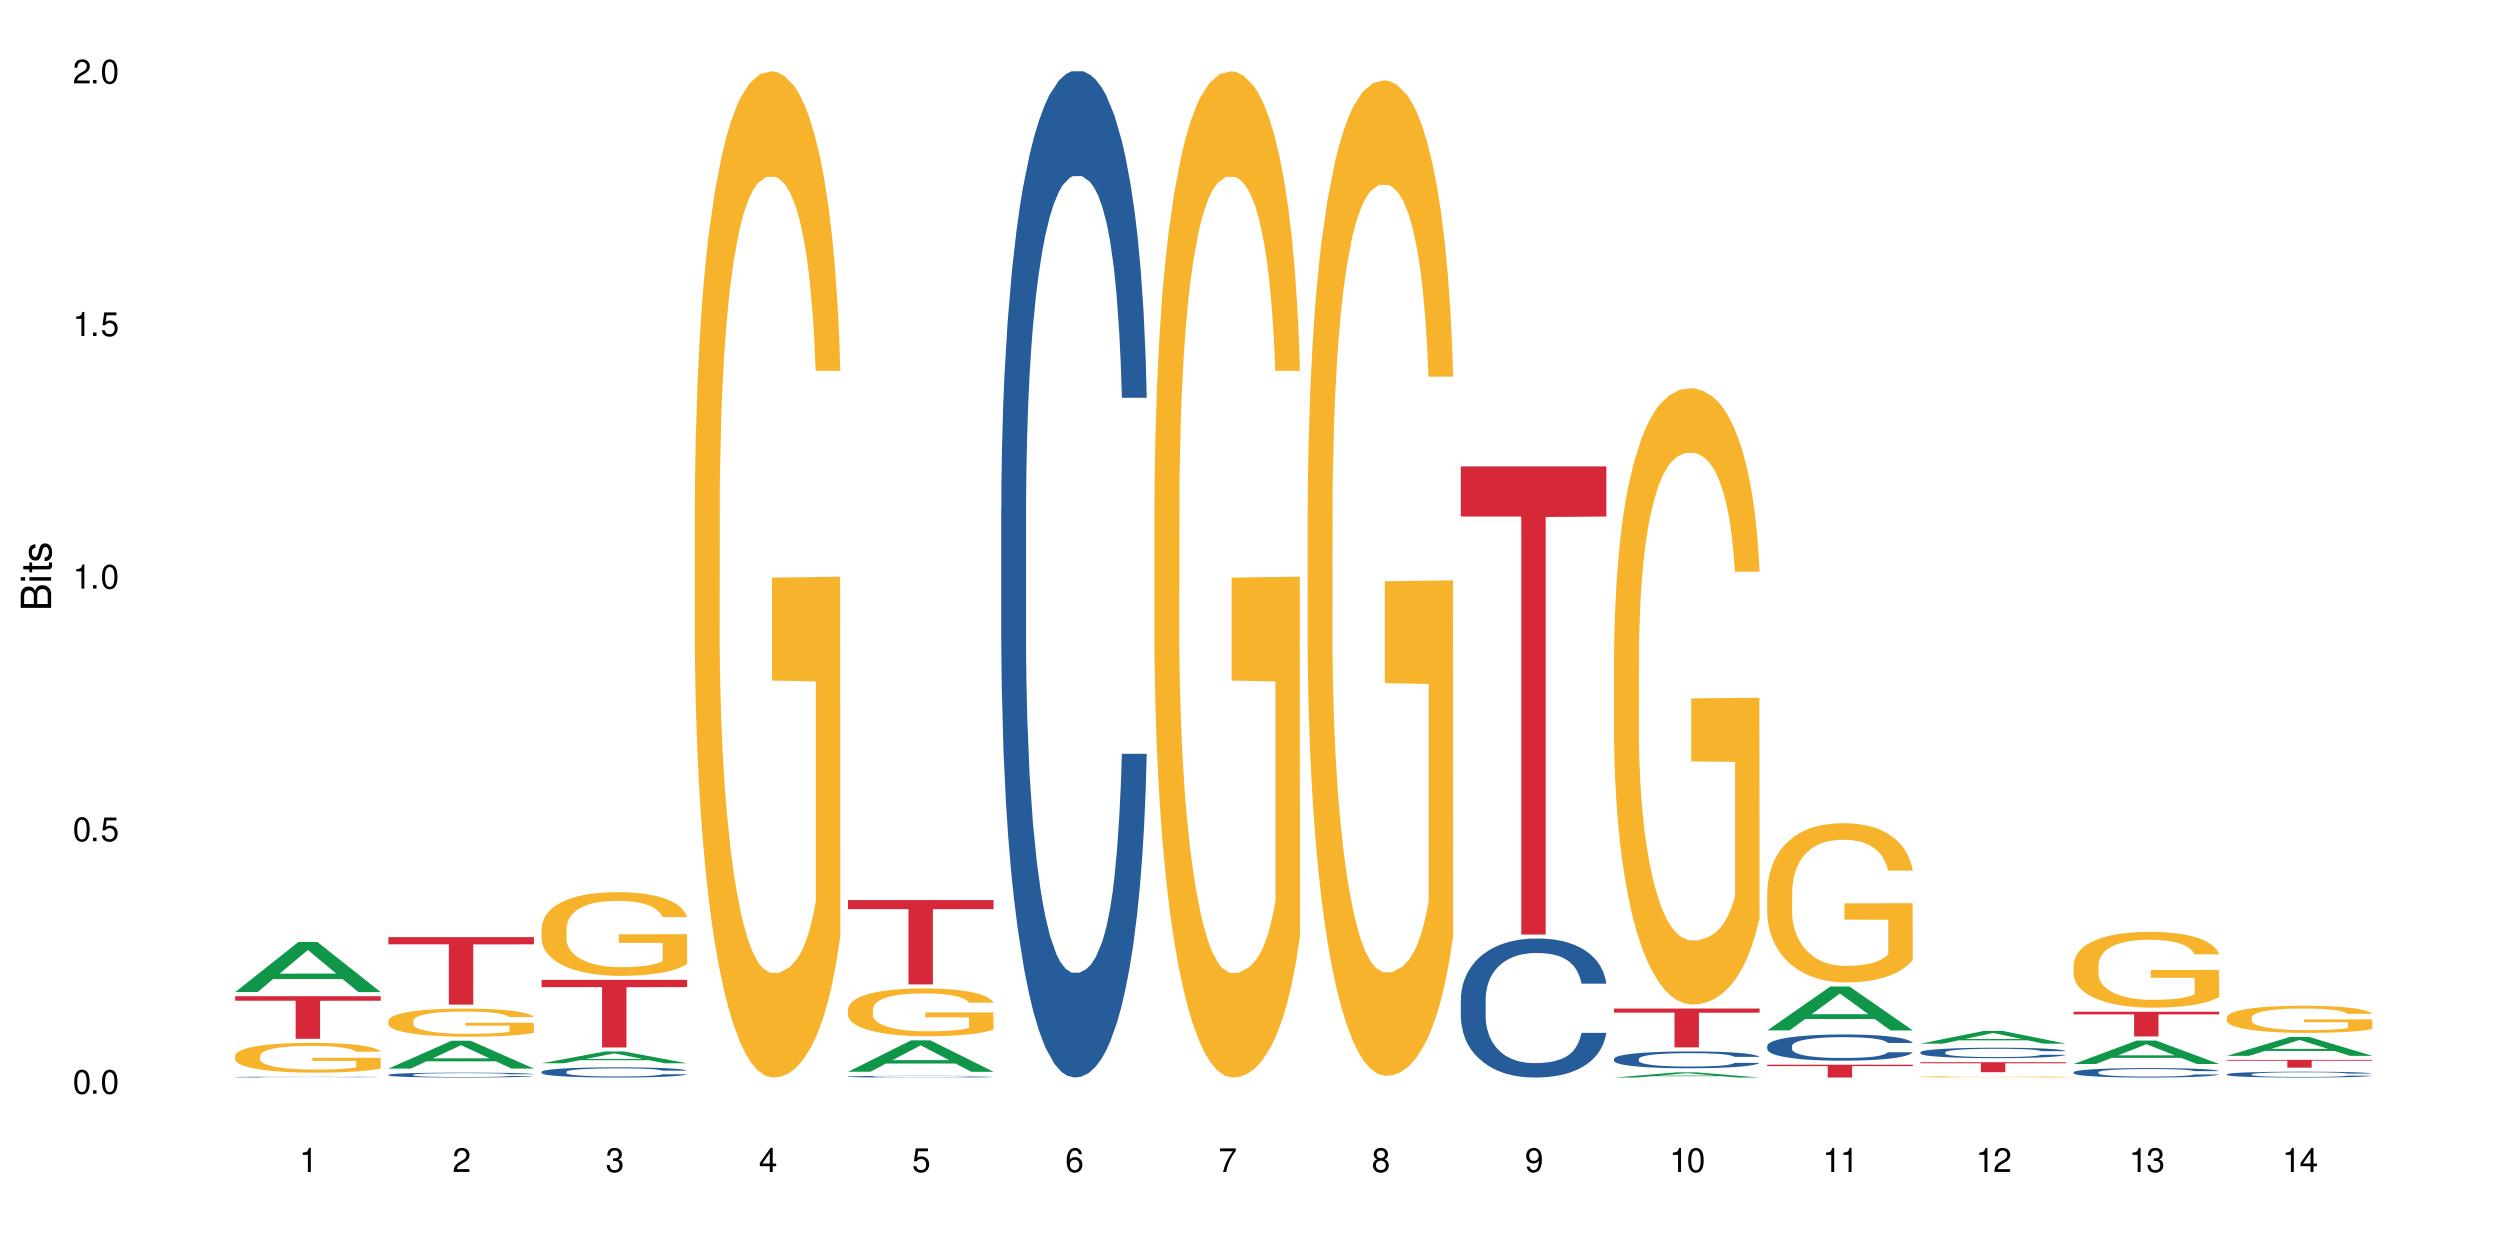 <?xml version="1.0" encoding="UTF-8"?>
<svg xmlns="http://www.w3.org/2000/svg" xmlns:xlink="http://www.w3.org/1999/xlink" width="720" height="360" viewBox="0 0 720 360">
<defs>
<g>
<g id="glyph-0-0">
</g>
<g id="glyph-0-1">
<path d="M 2.641 -6.938 C 2 -6.938 1.422 -6.656 1.078 -6.172 C 0.641 -5.562 0.406 -4.641 0.406 -3.359 C 0.406 -1.016 1.188 0.219 2.641 0.219 C 4.078 0.219 4.859 -1.016 4.859 -3.297 C 4.859 -4.641 4.656 -5.547 4.203 -6.172 C 3.844 -6.656 3.281 -6.938 2.641 -6.938 Z M 2.641 -6.188 C 3.547 -6.188 4 -5.25 4 -3.375 C 4 -1.406 3.562 -0.484 2.625 -0.484 C 1.734 -0.484 1.281 -1.438 1.281 -3.344 C 1.281 -5.25 1.734 -6.188 2.641 -6.188 Z M 2.641 -6.188 "/>
</g>
<g id="glyph-0-2">
<path d="M 1.828 -1 L 0.828 -1 L 0.828 0 L 1.828 0 Z M 1.828 -1 "/>
</g>
<g id="glyph-0-3">
<path d="M 4.562 -6.797 L 1.062 -6.797 L 0.547 -3.094 L 1.328 -3.094 C 1.719 -3.562 2.047 -3.734 2.578 -3.734 C 3.484 -3.734 4.062 -3.109 4.062 -2.094 C 4.062 -1.125 3.484 -0.531 2.578 -0.531 C 1.828 -0.531 1.375 -0.906 1.188 -1.672 L 0.328 -1.672 C 0.453 -1.109 0.547 -0.844 0.75 -0.594 C 1.125 -0.078 1.828 0.219 2.594 0.219 C 3.969 0.219 4.922 -0.781 4.922 -2.219 C 4.922 -3.562 4.031 -4.484 2.719 -4.484 C 2.25 -4.484 1.859 -4.359 1.469 -4.062 L 1.734 -5.969 L 4.562 -5.969 Z M 4.562 -6.797 "/>
</g>
<g id="glyph-0-4">
<path d="M 2.484 -4.938 L 2.484 0 L 3.328 0 L 3.328 -6.938 L 2.766 -6.938 C 2.469 -5.875 2.281 -5.734 0.984 -5.562 L 0.984 -4.938 Z M 2.484 -4.938 "/>
</g>
<g id="glyph-0-5">
<path d="M 4.859 -0.828 L 1.281 -0.828 C 1.359 -1.406 1.672 -1.781 2.5 -2.281 L 3.469 -2.828 C 4.406 -3.344 4.906 -4.062 4.906 -4.906 C 4.906 -5.484 4.672 -6.031 4.266 -6.406 C 3.859 -6.766 3.375 -6.938 2.719 -6.938 C 1.859 -6.938 1.219 -6.625 0.844 -6.031 C 0.609 -5.672 0.5 -5.234 0.484 -4.531 L 1.328 -4.531 C 1.359 -5.016 1.406 -5.281 1.531 -5.516 C 1.75 -5.938 2.188 -6.203 2.703 -6.203 C 3.469 -6.203 4.031 -5.641 4.031 -4.891 C 4.031 -4.344 3.719 -3.859 3.125 -3.516 L 2.234 -3 C 0.812 -2.172 0.406 -1.531 0.328 -0.016 L 4.859 -0.016 Z M 4.859 -0.828 "/>
</g>
<g id="glyph-0-6">
<path d="M 2.125 -3.188 L 2.578 -3.188 C 3.5 -3.188 3.984 -2.766 3.984 -1.922 C 3.984 -1.062 3.469 -0.531 2.594 -0.531 C 1.656 -0.531 1.203 -1 1.156 -2.016 L 0.312 -2.016 C 0.344 -1.453 0.438 -1.094 0.609 -0.781 C 0.953 -0.109 1.625 0.219 2.547 0.219 C 3.953 0.219 4.859 -0.625 4.859 -1.938 C 4.859 -2.828 4.516 -3.297 3.703 -3.594 C 4.344 -3.844 4.656 -4.328 4.656 -5.031 C 4.656 -6.219 3.875 -6.938 2.578 -6.938 C 1.203 -6.938 0.484 -6.172 0.453 -4.703 L 1.297 -4.703 C 1.312 -5.125 1.344 -5.359 1.453 -5.578 C 1.641 -5.969 2.062 -6.203 2.594 -6.203 C 3.344 -6.203 3.797 -5.75 3.797 -5 C 3.797 -4.516 3.609 -4.219 3.25 -4.047 C 3.016 -3.953 2.703 -3.922 2.125 -3.906 Z M 2.125 -3.188 "/>
</g>
<g id="glyph-0-7">
<path d="M 3.141 -1.672 L 3.141 0 L 3.984 0 L 3.984 -1.672 L 4.984 -1.672 L 4.984 -2.438 L 3.984 -2.438 L 3.984 -6.938 L 3.359 -6.938 L 0.266 -2.578 L 0.266 -1.672 Z M 3.141 -2.438 L 1 -2.438 L 3.141 -5.5 Z M 3.141 -2.438 "/>
</g>
<g id="glyph-0-8">
<path d="M 4.781 -5.125 C 4.609 -6.266 3.891 -6.938 2.844 -6.938 C 2.094 -6.938 1.422 -6.578 1.031 -5.953 C 0.594 -5.266 0.406 -4.422 0.406 -3.172 C 0.406 -2 0.578 -1.25 0.984 -0.641 C 1.359 -0.078 1.953 0.219 2.703 0.219 C 3.984 0.219 4.922 -0.75 4.922 -2.094 C 4.922 -3.375 4.062 -4.281 2.844 -4.281 C 2.172 -4.281 1.641 -4.031 1.281 -3.516 C 1.281 -5.234 1.828 -6.188 2.797 -6.188 C 3.391 -6.188 3.797 -5.797 3.938 -5.125 Z M 2.734 -3.531 C 3.547 -3.531 4.062 -2.953 4.062 -2.031 C 4.062 -1.156 3.484 -0.531 2.703 -0.531 C 1.922 -0.531 1.328 -1.188 1.328 -2.078 C 1.328 -2.938 1.906 -3.531 2.734 -3.531 Z M 2.734 -3.531 "/>
</g>
<g id="glyph-0-9">
<path d="M 4.984 -6.797 L 0.438 -6.797 L 0.438 -5.969 L 4.109 -5.969 C 2.5 -3.656 1.828 -2.234 1.328 0 L 2.219 0 C 2.594 -2.172 3.453 -4.047 4.984 -6.094 Z M 4.984 -6.797 "/>
</g>
<g id="glyph-0-10">
<path d="M 3.75 -3.656 C 4.469 -4.094 4.688 -4.438 4.688 -5.078 C 4.688 -6.172 3.844 -6.938 2.641 -6.938 C 1.438 -6.938 0.594 -6.172 0.594 -5.094 C 0.594 -4.438 0.812 -4.094 1.516 -3.656 C 0.734 -3.266 0.359 -2.703 0.359 -1.922 C 0.359 -0.656 1.281 0.219 2.641 0.219 C 3.984 0.219 4.922 -0.656 4.922 -1.922 C 4.922 -2.703 4.531 -3.266 3.75 -3.656 Z M 2.641 -6.188 C 3.359 -6.188 3.812 -5.75 3.812 -5.062 C 3.812 -4.406 3.344 -3.984 2.641 -3.984 C 1.922 -3.984 1.453 -4.406 1.453 -5.078 C 1.453 -5.75 1.922 -6.188 2.641 -6.188 Z M 2.641 -3.266 C 3.484 -3.266 4.062 -2.719 4.062 -1.906 C 4.062 -1.078 3.484 -0.531 2.625 -0.531 C 1.797 -0.531 1.219 -1.094 1.219 -1.906 C 1.219 -2.719 1.781 -3.266 2.641 -3.266 Z M 2.641 -3.266 "/>
</g>
<g id="glyph-0-11">
<path d="M 0.516 -1.578 C 0.672 -0.453 1.406 0.219 2.438 0.219 C 3.188 0.219 3.859 -0.141 4.266 -0.766 C 4.688 -1.453 4.891 -2.297 4.891 -3.547 C 4.891 -4.719 4.703 -5.453 4.312 -6.078 C 3.938 -6.641 3.344 -6.938 2.594 -6.938 C 1.297 -6.938 0.359 -5.969 0.359 -4.625 C 0.359 -3.344 1.234 -2.453 2.453 -2.453 C 3.094 -2.453 3.578 -2.672 4.016 -3.203 C 4 -1.484 3.469 -0.531 2.5 -0.531 C 1.906 -0.531 1.484 -0.906 1.359 -1.578 Z M 2.578 -6.203 C 3.375 -6.203 3.969 -5.531 3.969 -4.641 C 3.969 -3.797 3.391 -3.188 2.547 -3.188 C 1.734 -3.188 1.234 -3.766 1.234 -4.688 C 1.234 -5.562 1.797 -6.203 2.578 -6.203 Z M 2.578 -6.203 "/>
</g>
<g id="glyph-1-0">
</g>
<g id="glyph-1-1">
<path d="M 0 -0.953 L 0 -4.891 C 0 -5.719 -0.234 -6.344 -0.734 -6.797 C -1.188 -7.234 -1.812 -7.469 -2.5 -7.469 C -3.547 -7.469 -4.188 -7 -4.625 -5.875 C -4.984 -6.688 -5.625 -7.094 -6.531 -7.094 C -7.172 -7.094 -7.734 -6.859 -8.141 -6.391 C -8.562 -5.922 -8.75 -5.344 -8.75 -4.5 L -8.75 -0.953 Z M -4.984 -2.062 L -7.766 -2.062 L -7.766 -4.219 C -7.766 -4.844 -7.688 -5.203 -7.453 -5.5 C -7.219 -5.812 -6.859 -5.969 -6.375 -5.969 C -5.891 -5.969 -5.531 -5.812 -5.297 -5.5 C -5.062 -5.203 -4.984 -4.844 -4.984 -4.219 Z M -0.984 -2.062 L -4 -2.062 L -4 -4.781 C -4 -5.766 -3.438 -6.359 -2.484 -6.359 C -1.547 -6.359 -0.984 -5.766 -0.984 -4.781 Z M -0.984 -2.062 "/>
</g>
<g id="glyph-1-2">
<path d="M -6.281 -1.797 L -6.281 -0.797 L 0 -0.797 L 0 -1.797 Z M -8.75 -1.797 L -8.75 -0.797 L -7.484 -0.797 L -7.484 -1.797 Z M -8.75 -1.797 "/>
</g>
<g id="glyph-1-3">
<path d="M -6.281 -3.047 L -6.281 -2.016 L -8.016 -2.016 L -8.016 -1.016 L -6.281 -1.016 L -6.281 -0.172 L -5.469 -0.172 L -5.469 -1.016 L -0.719 -1.016 C -0.078 -1.016 0.281 -1.453 0.281 -2.234 C 0.281 -2.5 0.25 -2.719 0.188 -3.047 L -0.641 -3.047 C -0.609 -2.906 -0.594 -2.766 -0.594 -2.562 C -0.594 -2.141 -0.719 -2.016 -1.156 -2.016 L -5.469 -2.016 L -5.469 -3.047 Z M -6.281 -3.047 "/>
</g>
<g id="glyph-1-4">
<path d="M -4.531 -5.25 C -5.766 -5.25 -6.469 -4.422 -6.469 -2.969 C -6.469 -1.516 -5.719 -0.562 -4.547 -0.562 C -3.562 -0.562 -3.094 -1.062 -2.734 -2.562 L -2.516 -3.484 C -2.344 -4.188 -2.094 -4.469 -1.641 -4.469 C -1.047 -4.469 -0.641 -3.875 -0.641 -3 C -0.641 -2.453 -0.797 -2 -1.062 -1.75 C -1.25 -1.594 -1.422 -1.531 -1.875 -1.469 L -1.875 -0.406 C -0.422 -0.453 0.281 -1.266 0.281 -2.922 C 0.281 -4.5 -0.5 -5.516 -1.719 -5.516 C -2.656 -5.516 -3.172 -4.984 -3.469 -3.734 L -3.703 -2.766 C -3.891 -1.953 -4.156 -1.609 -4.594 -1.609 C -5.188 -1.609 -5.547 -2.125 -5.547 -2.938 C -5.547 -3.75 -5.203 -4.172 -4.531 -4.203 Z M -4.531 -5.25 "/>
</g>
</g>
</defs>
<rect x="-72" y="-36" width="864" height="432" fill="rgb(100%, 100%, 100%)" fill-opacity="1"/>
<path fill-rule="nonzero" fill="rgb(6.275%, 58.824%, 28.235%)" fill-opacity="1" d="M 67.73 285.723 L 67.777 285.707 L 85.914 271.305 L 91.422 271.305 L 109.648 285.734 L 103.242 285.734 L 98.676 281.969 L 78.656 281.969 L 74.18 285.723 L 67.73 285.723 L 80.582 280.41 L 96.84 280.398 L 88.734 273.664 L 88.645 273.648 L 88.555 273.691 L 80.539 280.398 L 80.582 280.41 Z M 67.73 285.723 "/>
<path fill-rule="nonzero" fill="rgb(14.51%, 36.078%, 60%)" fill-opacity="1" d="M 67.73 310.191 L 67.781 310.191 L 67.781 310.188 L 67.934 310.18 L 68.293 310.168 L 68.652 310.16 L 69.57 310.148 L 70.848 310.133 L 72.18 310.125 L 73.148 310.117 L 74.02 310.113 L 76.012 310.105 L 77.289 310.102 L 78.672 310.098 L 80.355 310.094 L 81.582 310.09 L 84.344 310.086 L 94.926 310.086 L 96.562 310.09 L 97.941 310.09 L 100.344 310.098 L 102.492 310.102 L 103.461 310.105 L 104.996 310.113 L 106.172 310.121 L 106.988 310.125 L 107.91 310.133 L 108.727 310.145 L 109.34 310.156 L 109.648 310.164 L 102.492 310.164 L 102.133 310.156 L 101.723 310.148 L 100.191 310.133 L 99.117 310.125 L 98.145 310.121 L 96.816 310.117 L 95.641 310.117 L 94.414 310.113 L 93.238 310.113 L 90.988 310.109 L 87.41 310.109 L 85.418 310.113 L 84.344 310.113 L 82.812 310.117 L 81.738 310.121 L 80.461 310.125 L 79.59 310.129 L 78.516 310.137 L 77.75 310.141 L 76.883 310.148 L 76.371 310.152 L 75.91 310.16 L 75.5 310.168 L 75.195 310.176 L 74.988 310.184 L 74.887 310.191 L 74.887 310.227 L 74.988 310.234 L 75.246 310.246 L 75.91 310.258 L 76.883 310.27 L 78.004 310.281 L 79.078 310.285 L 79.691 310.289 L 80.512 310.293 L 81.789 310.297 L 83.629 310.301 L 84.703 310.305 L 86.34 310.305 L 88.023 310.309 L 90.273 310.309 L 92.27 310.305 L 94.977 310.305 L 96.867 310.301 L 98.043 310.297 L 99.066 310.293 L 99.832 310.285 L 100.344 310.281 L 101.109 310.277 L 101.723 310.27 L 102.184 310.262 L 102.492 310.254 L 109.648 310.254 L 109.34 310.262 L 108.883 310.27 L 108.422 310.277 L 107.707 310.285 L 106.887 310.293 L 105.711 310.301 L 104.742 310.305 L 103.461 310.312 L 102.285 310.316 L 101.008 310.32 L 99.117 310.324 L 97.891 310.324 L 96.562 310.328 L 94.977 310.328 L 92.984 310.332 L 85.109 310.332 L 83.016 310.328 L 80.41 310.324 L 78.516 310.32 L 77.035 310.316 L 75.758 310.312 L 74.324 310.305 L 72.484 310.297 L 71.359 310.289 L 70.594 310.281 L 69.723 310.273 L 69.109 310.266 L 68.395 310.254 L 67.883 310.234 L 67.73 310.223 Z M 67.73 310.191 "/>
<path fill-rule="nonzero" fill="rgb(96.863%, 70.196%, 16.863%)" fill-opacity="1" d="M 67.73 304.016 L 67.781 304.008 L 67.781 303.852 L 67.988 303.5 L 68.496 303.012 L 69.164 302.613 L 69.879 302.301 L 70.34 302.133 L 71.105 301.898 L 71.77 301.727 L 73.457 301.375 L 75.602 301.047 L 76.777 300.902 L 78.109 300.77 L 80 300.621 L 80.867 300.566 L 83.527 300.441 L 86.543 300.363 L 89.863 300.34 L 91.398 300.348 L 93.496 300.379 L 96.355 300.465 L 97.992 300.543 L 99.27 300.621 L 100.602 300.723 L 102.234 300.879 L 103.77 301.07 L 104.996 301.258 L 106.223 301.492 L 107.246 301.742 L 108.113 302.016 L 108.883 302.348 L 109.34 302.621 L 109.648 302.895 L 102.543 302.895 L 102.133 302.621 L 101.672 302.41 L 100.906 302.148 L 100.141 301.961 L 99.375 301.812 L 97.941 301.609 L 96.715 301.484 L 95.18 301.375 L 93.699 301.305 L 92.012 301.258 L 90.988 301.242 L 88.281 301.242 L 85.828 301.297 L 84.395 301.359 L 83.375 301.422 L 81.941 301.539 L 81.074 301.633 L 80.562 301.695 L 79.027 301.938 L 78.004 302.156 L 77.445 302.309 L 76.727 302.543 L 76.215 302.754 L 75.652 303.066 L 75.348 303.301 L 74.938 303.836 L 74.887 305.246 L 75.039 305.543 L 75.348 305.863 L 75.758 306.148 L 76.371 306.445 L 76.984 306.672 L 78.059 306.977 L 78.977 307.18 L 79.691 307.316 L 81.074 307.527 L 81.637 307.598 L 82.965 307.738 L 84.344 307.848 L 86.031 307.941 L 87.309 307.988 L 89.355 308.027 L 91.961 308.027 L 95.027 307.98 L 96.969 307.918 L 98.301 307.855 L 99.168 307.801 L 100.242 307.715 L 101.008 307.637 L 101.723 307.551 L 102.594 307.418 L 102.594 305.543 L 89.969 305.535 L 89.969 304.656 L 109.598 304.648 L 109.648 307.715 L 108.574 307.926 L 107.246 308.129 L 105.969 308.285 L 104.637 308.418 L 102.746 308.57 L 101.215 308.664 L 98.863 308.773 L 96.715 308.844 L 94.465 308.891 L 92.473 308.914 L 90.121 308.922 L 88.023 308.906 L 85.777 308.859 L 83.988 308.797 L 82.352 308.719 L 80.715 308.617 L 78.672 308.449 L 77.34 308.316 L 75.961 308.152 L 74.582 307.957 L 73.355 307.746 L 72.535 307.582 L 71.719 307.395 L 70.848 307.156 L 70.031 306.891 L 69.418 306.648 L 68.855 306.375 L 68.445 306.117 L 68.039 305.762 L 67.832 305.48 L 67.73 305.238 Z M 67.73 304.016 "/>
<path fill-rule="nonzero" fill="rgb(83.922%, 15.686%, 22.353%)" fill-opacity="1" d="M 67.73 286.898 L 109.648 286.898 L 109.648 288.211 L 92.18 288.223 L 92.18 299.176 L 85.148 299.176 L 85.148 288.234 L 85.047 288.211 L 67.73 288.211 Z M 67.73 286.898 "/>
<path fill-rule="nonzero" fill="rgb(6.275%, 58.824%, 28.235%)" fill-opacity="1" d="M 111.855 307.75 L 111.898 307.742 L 130.035 299.738 L 135.543 299.738 L 153.77 307.758 L 147.367 307.758 L 142.801 305.664 L 122.781 305.664 L 118.301 307.75 L 111.855 307.75 L 124.707 304.801 L 140.961 304.793 L 132.855 301.051 L 132.766 301.043 L 132.68 301.062 L 124.66 304.793 L 124.707 304.801 Z M 111.855 307.75 "/>
<path fill-rule="nonzero" fill="rgb(14.51%, 36.078%, 60%)" fill-opacity="1" d="M 111.855 309.535 L 111.906 309.535 L 111.906 309.504 L 112.059 309.453 L 112.418 309.395 L 112.773 309.352 L 113.695 309.273 L 114.973 309.199 L 116.301 309.145 L 117.273 309.109 L 118.141 309.086 L 120.137 309.035 L 121.414 309.012 L 122.793 308.992 L 124.48 308.969 L 125.707 308.957 L 128.469 308.934 L 130.512 308.926 L 132.098 308.922 L 135.523 308.922 L 137.566 308.926 L 139.047 308.934 L 140.684 308.945 L 142.066 308.957 L 144.469 308.984 L 146.613 309.02 L 147.586 309.039 L 149.117 309.082 L 150.293 309.121 L 151.113 309.152 L 152.031 309.199 L 152.852 309.258 L 153.465 309.324 L 153.77 309.379 L 146.613 309.379 L 146.258 309.328 L 145.848 309.289 L 145.082 309.234 L 144.312 309.199 L 143.242 309.16 L 142.27 309.137 L 140.941 309.113 L 139.766 309.098 L 138.539 309.086 L 137.363 309.078 L 135.113 309.07 L 131.535 309.07 L 129.539 309.082 L 128.469 309.09 L 126.934 309.109 L 125.859 309.125 L 124.582 309.152 L 123.715 309.172 L 122.641 309.207 L 121.875 309.238 L 121.004 309.277 L 120.492 309.312 L 120.031 309.348 L 119.625 309.391 L 119.316 309.434 L 119.113 309.484 L 119.012 309.531 L 119.012 309.73 L 119.113 309.777 L 119.367 309.828 L 120.031 309.91 L 121.004 309.977 L 122.129 310.031 L 123.203 310.07 L 123.816 310.086 L 124.633 310.109 L 125.91 310.133 L 127.75 310.16 L 128.824 310.172 L 130.461 310.18 L 132.148 310.184 L 134.398 310.184 L 136.391 310.18 L 137.719 310.176 L 139.102 310.164 L 140.992 310.141 L 142.168 310.121 L 143.188 310.098 L 143.957 310.07 L 144.469 310.051 L 145.234 310.012 L 145.848 309.969 L 146.309 309.922 L 146.613 309.879 L 153.77 309.879 L 153.465 309.93 L 153.004 309.98 L 152.543 310.02 L 151.828 310.062 L 151.012 310.102 L 149.836 310.148 L 148.863 310.18 L 147.586 310.211 L 146.41 310.234 L 145.133 310.258 L 143.242 310.281 L 142.012 310.297 L 140.684 310.309 L 139.102 310.316 L 137.105 310.324 L 134.961 310.332 L 132.965 310.332 L 130.82 310.328 L 129.234 310.324 L 127.137 310.312 L 124.531 310.289 L 122.641 310.266 L 121.156 310.242 L 119.879 310.215 L 118.449 310.18 L 116.609 310.125 L 115.484 310.078 L 114.715 310.043 L 113.848 309.992 L 113.234 309.949 L 112.52 309.875 L 112.008 309.785 L 111.855 309.715 Z M 111.855 309.535 "/>
<path fill-rule="nonzero" fill="rgb(96.863%, 70.196%, 16.863%)" fill-opacity="1" d="M 111.855 293.949 L 111.906 293.941 L 111.906 293.797 L 112.109 293.461 L 112.621 293.004 L 113.285 292.629 L 114 292.332 L 114.461 292.176 L 115.227 291.957 L 115.891 291.793 L 117.578 291.461 L 119.727 291.152 L 120.902 291.02 L 122.23 290.891 L 124.121 290.75 L 124.992 290.699 L 127.648 290.582 L 130.664 290.508 L 133.988 290.484 L 135.523 290.492 L 137.617 290.523 L 140.48 290.605 L 142.117 290.68 L 143.395 290.75 L 144.723 290.848 L 146.359 290.996 L 147.891 291.172 L 149.117 291.352 L 150.348 291.57 L 151.367 291.809 L 152.238 292.066 L 153.004 292.375 L 153.465 292.637 L 153.77 292.895 L 146.664 292.895 L 146.258 292.637 L 145.797 292.438 L 145.031 292.191 L 144.262 292.016 L 143.496 291.875 L 142.066 291.684 L 140.84 291.562 L 139.305 291.461 L 137.82 291.395 L 136.137 291.352 L 135.113 291.336 L 132.402 291.336 L 129.949 291.387 L 128.52 291.445 L 127.496 291.504 L 126.066 291.617 L 125.195 291.703 L 124.684 291.766 L 123.152 291.992 L 122.129 292.199 L 121.566 292.34 L 120.852 292.562 L 120.34 292.762 L 119.777 293.055 L 119.469 293.277 L 119.062 293.781 L 119.012 295.109 L 119.164 295.391 L 119.469 295.695 L 119.879 295.961 L 120.492 296.242 L 121.105 296.453 L 122.18 296.742 L 123.102 296.934 L 123.816 297.059 L 125.195 297.262 L 125.758 297.328 L 127.086 297.461 L 128.469 297.562 L 130.152 297.652 L 131.434 297.695 L 133.477 297.734 L 136.082 297.734 L 139.152 297.688 L 141.094 297.629 L 142.422 297.57 L 143.293 297.52 L 144.363 297.438 L 145.133 297.363 L 145.848 297.281 L 146.715 297.156 L 146.715 295.391 L 134.09 295.383 L 134.09 294.555 L 153.719 294.547 L 153.77 297.438 L 152.699 297.637 L 151.367 297.828 L 150.09 297.977 L 148.762 298.102 L 146.871 298.242 L 145.336 298.332 L 142.984 298.434 L 140.84 298.5 L 138.59 298.547 L 136.594 298.566 L 134.242 298.574 L 132.148 298.559 L 129.898 298.516 L 128.109 298.457 L 126.473 298.383 L 124.84 298.285 L 122.793 298.133 L 121.465 298.008 L 120.082 297.852 L 118.703 297.668 L 117.477 297.465 L 116.66 297.312 L 115.84 297.133 L 114.973 296.914 L 114.152 296.66 L 113.539 296.434 L 112.98 296.176 L 112.57 295.93 L 112.16 295.598 L 111.957 295.332 L 111.855 295.102 Z M 111.855 293.949 "/>
<path fill-rule="nonzero" fill="rgb(83.922%, 15.686%, 22.353%)" fill-opacity="1" d="M 111.855 269.891 L 153.77 269.891 L 153.77 271.973 L 136.301 271.992 L 136.301 289.32 L 129.273 289.32 L 129.273 272.008 L 129.172 271.973 L 111.855 271.973 Z M 111.855 269.891 "/>
<path fill-rule="nonzero" fill="rgb(6.275%, 58.824%, 28.235%)" fill-opacity="1" d="M 155.977 306.223 L 156.023 306.223 L 174.16 302.828 L 179.668 302.828 L 197.895 306.227 L 191.488 306.227 L 186.922 305.34 L 166.902 305.34 L 162.426 306.223 L 155.977 306.223 L 168.828 304.973 L 185.086 304.969 L 176.98 303.383 L 176.891 303.383 L 176.801 303.391 L 168.785 304.969 L 168.828 304.973 Z M 155.977 306.223 "/>
<path fill-rule="nonzero" fill="rgb(14.51%, 36.078%, 60%)" fill-opacity="1" d="M 155.977 308.672 L 156.027 308.668 L 156.027 308.605 L 156.18 308.5 L 156.539 308.371 L 156.898 308.285 L 157.816 308.125 L 159.094 307.973 L 160.426 307.852 L 161.395 307.785 L 162.266 307.73 L 164.258 307.629 L 165.535 307.578 L 166.918 307.535 L 168.602 307.488 L 169.828 307.461 L 172.59 307.418 L 174.637 307.398 L 176.219 307.391 L 179.645 307.391 L 181.688 307.402 L 183.172 307.414 L 184.809 307.438 L 186.188 307.461 L 188.59 307.52 L 190.738 307.594 L 191.707 307.637 L 193.242 307.723 L 194.418 307.801 L 195.234 307.871 L 196.156 307.973 L 196.973 308.094 L 197.586 308.23 L 197.895 308.344 L 190.738 308.344 L 190.379 308.238 L 189.969 308.156 L 189.203 308.043 L 188.438 307.965 L 187.363 307.887 L 186.391 307.836 L 185.062 307.785 L 183.887 307.754 L 182.66 307.73 L 181.484 307.715 L 179.234 307.699 L 176.629 307.699 L 175.656 307.703 L 173.664 307.723 L 172.59 307.742 L 171.059 307.781 L 169.984 307.816 L 168.707 307.871 L 167.836 307.914 L 166.762 307.984 L 165.996 308.047 L 165.129 308.137 L 164.617 308.203 L 164.156 308.277 L 163.746 308.367 L 163.441 308.461 L 163.234 308.562 L 163.133 308.656 L 163.133 309.074 L 163.234 309.172 L 163.492 309.285 L 164.156 309.449 L 165.129 309.59 L 166.25 309.703 L 167.324 309.785 L 167.938 309.82 L 168.758 309.863 L 170.035 309.918 L 171.875 309.973 L 172.949 309.992 L 174.582 310.016 L 176.27 310.027 L 178.52 310.027 L 180.512 310.016 L 181.844 310 L 183.223 309.98 L 185.113 309.934 L 186.289 309.891 L 187.312 309.84 L 188.078 309.789 L 188.59 309.746 L 189.355 309.664 L 189.969 309.57 L 190.43 309.477 L 190.738 309.387 L 197.895 309.387 L 197.586 309.492 L 197.129 309.598 L 196.668 309.676 L 195.953 309.77 L 195.133 309.855 L 193.957 309.949 L 192.988 310.012 L 191.707 310.078 L 190.531 310.129 L 189.254 310.172 L 187.363 310.227 L 186.137 310.254 L 184.809 310.277 L 183.223 310.301 L 181.23 310.32 L 179.082 310.328 L 177.09 310.332 L 174.941 310.328 L 173.355 310.316 L 171.262 310.293 L 168.652 310.242 L 166.762 310.191 L 165.281 310.141 L 164.004 310.086 L 162.57 310.016 L 160.73 309.898 L 159.605 309.805 L 158.84 309.73 L 157.969 309.625 L 157.355 309.531 L 156.641 309.379 L 156.129 309.191 L 155.977 309.043 Z M 155.977 308.672 "/>
<path fill-rule="nonzero" fill="rgb(96.863%, 70.196%, 16.863%)" fill-opacity="1" d="M 155.977 267.266 L 156.027 267.246 L 156.027 266.805 L 156.234 265.812 L 156.742 264.449 L 157.41 263.324 L 158.125 262.445 L 158.582 261.984 L 159.352 261.324 L 160.016 260.84 L 161.703 259.848 L 163.848 258.922 L 165.023 258.527 L 166.355 258.152 L 168.246 257.734 L 169.113 257.582 L 171.773 257.227 L 174.789 257.008 L 178.109 256.941 L 179.645 256.965 L 181.742 257.051 L 184.602 257.293 L 186.238 257.516 L 187.516 257.734 L 188.848 258.02 L 190.48 258.461 L 192.016 258.988 L 193.242 259.516 L 194.469 260.18 L 195.492 260.883 L 196.359 261.652 L 197.129 262.578 L 197.586 263.348 L 197.895 264.117 L 190.789 264.117 L 190.379 263.348 L 189.918 262.754 L 189.152 262.027 L 188.387 261.5 L 187.617 261.082 L 186.188 260.508 L 184.961 260.156 L 183.426 259.848 L 181.945 259.648 L 180.258 259.516 L 179.234 259.473 L 176.527 259.473 L 174.074 259.629 L 172.641 259.805 L 171.617 259.98 L 170.188 260.309 L 169.32 260.574 L 168.809 260.75 L 167.273 261.434 L 166.25 262.051 L 165.688 262.469 L 164.973 263.129 L 164.461 263.723 L 163.898 264.602 L 163.594 265.262 L 163.184 266.762 L 163.133 270.723 L 163.285 271.559 L 163.594 272.461 L 164.004 273.254 L 164.617 274.09 L 165.23 274.73 L 166.305 275.59 L 167.223 276.16 L 167.938 276.535 L 169.32 277.129 L 169.883 277.328 L 171.211 277.723 L 172.59 278.031 L 174.277 278.297 L 175.555 278.43 L 177.602 278.539 L 180.207 278.539 L 183.273 278.406 L 185.215 278.23 L 186.547 278.055 L 187.414 277.898 L 188.488 277.656 L 189.254 277.438 L 189.969 277.195 L 190.84 276.82 L 190.84 271.559 L 178.215 271.539 L 178.215 269.07 L 197.844 269.051 L 197.895 277.656 L 196.82 278.254 L 195.492 278.824 L 194.215 279.266 L 192.883 279.641 L 190.992 280.059 L 189.461 280.32 L 187.109 280.629 L 184.961 280.828 L 182.711 280.961 L 180.719 281.027 L 178.367 281.047 L 176.27 281.004 L 174.023 280.871 L 172.234 280.695 L 170.598 280.477 L 168.961 280.191 L 166.918 279.727 L 165.586 279.352 L 164.207 278.891 L 162.828 278.34 L 161.602 277.746 L 160.781 277.285 L 159.965 276.754 L 159.094 276.094 L 158.277 275.348 L 157.664 274.664 L 157.102 273.895 L 156.691 273.168 L 156.285 272.176 L 156.078 271.383 L 155.977 270.699 Z M 155.977 267.266 "/>
<path fill-rule="nonzero" fill="rgb(83.922%, 15.686%, 22.353%)" fill-opacity="1" d="M 155.977 282.211 L 197.895 282.211 L 197.895 284.293 L 180.426 284.312 L 180.426 301.664 L 173.395 301.664 L 173.395 284.332 L 173.293 284.293 L 155.977 284.293 Z M 155.977 282.211 "/>
<path fill-rule="nonzero" fill="rgb(96.863%, 70.196%, 16.863%)" fill-opacity="1" d="M 200.102 144.652 L 200.152 144.387 L 200.152 139.094 L 200.355 127.184 L 200.867 110.777 L 201.531 97.277 L 202.246 86.691 L 202.707 81.133 L 203.473 73.195 L 204.137 67.371 L 205.824 55.461 L 207.973 44.348 L 209.148 39.582 L 210.477 35.082 L 212.367 30.055 L 213.238 28.203 L 215.895 23.965 L 218.91 21.32 L 222.234 20.527 L 223.77 20.789 L 225.863 21.848 L 228.727 24.762 L 230.363 27.406 L 231.641 30.055 L 232.969 33.496 L 234.605 38.789 L 236.137 45.141 L 237.363 51.492 L 238.594 59.43 L 239.613 67.902 L 240.484 77.164 L 241.25 88.281 L 241.711 97.543 L 242.016 106.805 L 234.91 106.805 L 234.504 97.543 L 234.043 90.398 L 233.277 81.664 L 232.508 75.312 L 231.742 70.281 L 230.312 63.402 L 229.082 59.168 L 227.551 55.461 L 226.066 53.078 L 224.383 51.492 L 223.359 50.961 L 220.648 50.961 L 218.195 52.816 L 216.766 54.934 L 215.742 57.051 L 214.312 61.02 L 213.441 64.195 L 212.93 66.312 L 211.398 74.516 L 210.375 81.93 L 209.812 86.957 L 209.098 94.898 L 208.586 102.043 L 208.023 112.629 L 207.715 120.57 L 207.309 138.566 L 207.258 186.207 L 207.41 196.262 L 207.715 207.113 L 208.125 216.641 L 208.738 226.699 L 209.352 234.375 L 210.426 244.695 L 211.348 251.578 L 212.062 256.078 L 213.441 263.223 L 214.004 265.605 L 215.332 270.367 L 216.715 274.074 L 218.398 277.25 L 219.68 278.836 L 221.723 280.16 L 224.328 280.16 L 227.398 278.574 L 229.34 276.457 L 230.668 274.34 L 231.539 272.484 L 232.609 269.574 L 233.379 266.926 L 234.094 264.016 L 234.961 259.516 L 234.961 196.262 L 222.336 195.996 L 222.336 166.355 L 241.965 166.09 L 242.016 269.574 L 240.941 276.719 L 239.613 283.602 L 238.336 288.895 L 237.008 293.395 L 235.117 298.422 L 233.582 301.598 L 231.23 305.305 L 229.082 307.688 L 226.836 309.273 L 224.84 310.066 L 222.488 310.332 L 220.395 309.805 L 218.145 308.215 L 216.355 306.098 L 214.719 303.453 L 213.082 300.012 L 211.039 294.453 L 209.711 289.953 L 208.328 284.395 L 206.949 277.777 L 205.723 270.633 L 204.906 265.074 L 204.086 258.723 L 203.219 250.781 L 202.398 241.785 L 201.785 233.578 L 201.223 224.316 L 200.816 215.582 L 200.406 203.672 L 200.203 194.145 L 200.102 185.941 Z M 200.102 144.652 "/>
<path fill-rule="nonzero" fill="rgb(6.275%, 58.824%, 28.235%)" fill-opacity="1" d="M 244.223 308.664 L 244.27 308.656 L 262.406 299.609 L 267.914 299.609 L 286.141 308.672 L 279.734 308.672 L 275.168 306.305 L 255.148 306.305 L 250.672 308.664 L 244.223 308.664 L 257.074 305.328 L 273.332 305.32 L 265.227 301.09 L 265.137 301.082 L 265.047 301.105 L 257.031 305.32 L 257.074 305.328 Z M 244.223 308.664 "/>
<path fill-rule="nonzero" fill="rgb(14.51%, 36.078%, 60%)" fill-opacity="1" d="M 244.223 310.051 L 244.273 310.051 L 244.273 310.039 L 244.426 310.023 L 244.785 310 L 245.145 309.988 L 246.062 309.961 L 247.34 309.934 L 248.672 309.914 L 249.641 309.902 L 250.512 309.895 L 252.504 309.875 L 253.781 309.867 L 255.164 309.859 L 256.848 309.852 L 258.074 309.848 L 260.836 309.84 L 262.883 309.836 L 269.934 309.836 L 271.418 309.84 L 273.055 309.844 L 274.434 309.848 L 276.836 309.859 L 278.984 309.871 L 279.953 309.879 L 281.488 309.891 L 282.664 309.906 L 283.48 309.918 L 284.402 309.934 L 285.219 309.953 L 285.832 309.977 L 286.141 309.996 L 278.984 309.996 L 278.625 309.98 L 278.215 309.965 L 277.449 309.945 L 276.684 309.934 L 275.609 309.918 L 274.637 309.91 L 273.309 309.902 L 272.133 309.898 L 270.906 309.895 L 269.73 309.891 L 267.48 309.887 L 263.902 309.887 L 261.91 309.891 L 260.836 309.895 L 259.305 309.902 L 258.23 309.906 L 256.953 309.918 L 256.082 309.926 L 255.008 309.938 L 254.242 309.945 L 253.371 309.961 L 252.863 309.973 L 252.402 309.984 L 251.992 310 L 251.688 310.016 L 251.48 310.031 L 251.379 310.051 L 251.379 310.121 L 251.48 310.137 L 251.738 310.156 L 252.402 310.184 L 253.371 310.207 L 254.496 310.227 L 255.57 310.238 L 256.184 310.246 L 257.004 310.254 L 258.281 310.262 L 260.121 310.273 L 261.195 310.273 L 262.828 310.277 L 264.516 310.281 L 266.766 310.281 L 268.758 310.277 L 270.09 310.277 L 271.469 310.273 L 273.359 310.266 L 274.535 310.258 L 275.559 310.25 L 276.324 310.242 L 276.836 310.234 L 277.602 310.219 L 278.215 310.203 L 278.676 310.188 L 278.984 310.172 L 286.141 310.172 L 285.832 310.191 L 285.371 310.207 L 284.914 310.223 L 284.195 310.238 L 283.379 310.25 L 282.203 310.266 L 281.23 310.277 L 279.953 310.289 L 278.777 310.297 L 277.5 310.305 L 275.609 310.316 L 274.383 310.32 L 273.055 310.324 L 271.469 310.328 L 269.477 310.332 L 263.188 310.332 L 261.602 310.328 L 259.508 310.324 L 256.898 310.316 L 255.008 310.309 L 253.527 310.301 L 252.25 310.293 L 250.816 310.277 L 248.977 310.258 L 247.852 310.242 L 247.086 310.23 L 246.215 310.215 L 245.602 310.195 L 244.887 310.172 L 244.375 310.141 L 244.223 310.113 Z M 244.223 310.051 "/>
<path fill-rule="nonzero" fill="rgb(96.863%, 70.196%, 16.863%)" fill-opacity="1" d="M 244.223 290.566 L 244.273 290.555 L 244.273 290.301 L 244.477 289.734 L 244.988 288.957 L 245.652 288.312 L 246.371 287.809 L 246.828 287.547 L 247.598 287.168 L 248.262 286.891 L 249.949 286.324 L 252.094 285.797 L 253.27 285.57 L 254.602 285.355 L 256.492 285.117 L 257.359 285.027 L 260.02 284.828 L 263.035 284.699 L 266.355 284.664 L 267.891 284.676 L 269.988 284.727 L 272.848 284.863 L 274.484 284.992 L 275.762 285.117 L 277.094 285.281 L 278.727 285.531 L 280.262 285.832 L 281.488 286.137 L 282.715 286.512 L 283.738 286.918 L 284.605 287.355 L 285.371 287.887 L 285.832 288.324 L 286.141 288.766 L 279.035 288.766 L 278.625 288.324 L 278.164 287.984 L 277.398 287.57 L 276.633 287.27 L 275.863 287.031 L 274.434 286.703 L 273.207 286.5 L 271.672 286.324 L 270.191 286.211 L 268.504 286.137 L 267.48 286.109 L 264.773 286.109 L 262.32 286.199 L 260.887 286.301 L 259.863 286.398 L 258.434 286.59 L 257.566 286.738 L 257.055 286.84 L 255.52 287.23 L 254.496 287.582 L 253.934 287.824 L 253.219 288.199 L 252.707 288.539 L 252.145 289.043 L 251.84 289.422 L 251.43 290.277 L 251.379 292.543 L 251.531 293.02 L 251.84 293.535 L 252.25 293.988 L 252.863 294.469 L 253.477 294.832 L 254.547 295.324 L 255.469 295.652 L 256.184 295.863 L 257.566 296.203 L 258.129 296.316 L 259.457 296.543 L 260.836 296.723 L 262.523 296.871 L 263.801 296.949 L 265.848 297.012 L 268.453 297.012 L 271.52 296.934 L 273.461 296.836 L 274.793 296.734 L 275.66 296.645 L 276.734 296.508 L 277.5 296.383 L 278.215 296.242 L 279.086 296.027 L 279.086 293.02 L 266.461 293.008 L 266.461 291.598 L 286.09 291.586 L 286.141 296.508 L 285.066 296.848 L 283.738 297.176 L 282.461 297.426 L 281.129 297.641 L 279.238 297.879 L 277.707 298.031 L 275.355 298.207 L 273.207 298.32 L 270.957 298.395 L 268.965 298.434 L 266.613 298.445 L 264.516 298.422 L 262.27 298.344 L 260.477 298.242 L 258.844 298.117 L 257.207 297.953 L 255.164 297.691 L 253.832 297.477 L 252.453 297.211 L 251.074 296.898 L 249.848 296.559 L 249.027 296.293 L 248.211 295.992 L 247.34 295.613 L 246.523 295.184 L 245.91 294.797 L 245.348 294.355 L 244.938 293.938 L 244.531 293.371 L 244.324 292.918 L 244.223 292.531 Z M 244.223 290.566 "/>
<path fill-rule="nonzero" fill="rgb(83.922%, 15.686%, 22.353%)" fill-opacity="1" d="M 244.223 259.227 L 286.141 259.227 L 286.141 261.828 L 268.672 261.848 L 268.672 283.5 L 261.641 283.5 L 261.641 261.871 L 261.539 261.828 L 244.223 261.828 Z M 244.223 259.227 "/>
<path fill-rule="nonzero" fill="rgb(14.51%, 36.078%, 60%)" fill-opacity="1" d="M 288.348 146.621 L 288.398 146.355 L 288.398 140 L 288.551 129.934 L 288.906 117.215 L 289.266 108.477 L 290.188 92.844 L 291.465 77.746 L 292.793 66.09 L 293.766 59.203 L 294.633 53.902 L 296.629 44.102 L 297.906 39.07 L 299.285 34.566 L 300.973 30.062 L 302.199 27.414 L 304.961 23.176 L 307.004 21.32 L 308.59 20.527 L 312.012 20.527 L 314.059 21.586 L 315.539 22.91 L 317.176 25.031 L 318.559 27.414 L 320.961 33.242 L 323.105 40.66 L 324.078 44.898 L 325.609 53.109 L 326.785 61.055 L 327.605 67.945 L 328.523 77.746 L 329.344 89.668 L 329.957 103.176 L 330.262 114.566 L 323.105 114.566 L 322.75 103.973 L 322.34 95.758 L 321.574 84.898 L 320.805 77.215 L 319.73 69.535 L 318.762 64.5 L 317.434 59.469 L 316.258 56.289 L 315.031 53.902 L 313.855 52.316 L 311.605 50.727 L 308.996 50.727 L 308.027 51.254 L 306.031 53.375 L 304.961 55.23 L 303.426 58.938 L 302.352 62.383 L 301.074 67.68 L 300.207 72.184 L 299.133 79.07 L 298.363 85.164 L 297.496 93.906 L 296.984 100.527 L 296.523 107.945 L 296.117 116.688 L 295.809 125.957 L 295.605 135.762 L 295.504 145.297 L 295.504 186.355 L 295.605 195.895 L 295.859 207.02 L 296.523 223.18 L 297.496 237.219 L 298.621 248.344 L 299.695 256.293 L 300.309 260 L 301.125 264.238 L 302.402 269.535 L 304.242 274.836 L 305.316 276.953 L 306.953 279.074 L 308.641 280.133 L 310.891 280.133 L 312.883 279.074 L 314.211 277.75 L 315.594 275.629 L 317.484 271.125 L 318.66 266.887 L 319.68 261.855 L 320.449 256.82 L 320.961 252.582 L 321.727 244.371 L 322.34 235.363 L 322.801 226.094 L 323.105 217.086 L 330.262 217.086 L 329.957 227.684 L 329.496 238.012 L 329.035 245.695 L 328.32 254.969 L 327.504 263.18 L 326.328 272.449 L 325.355 278.543 L 324.078 285.168 L 322.902 290.199 L 321.625 294.703 L 319.73 300 L 318.504 302.648 L 317.176 305.035 L 315.594 307.152 L 313.598 309.008 L 311.453 310.066 L 309.457 310.332 L 307.312 309.801 L 305.727 308.742 L 303.629 306.359 L 301.023 301.59 L 299.133 296.559 L 297.648 291.523 L 296.371 286.227 L 294.941 279.074 L 293.102 267.418 L 291.977 258.41 L 291.207 250.992 L 290.34 240.664 L 289.727 231.391 L 289.012 216.555 L 288.5 197.746 L 288.348 183.18 Z M 288.348 146.621 "/>
<path fill-rule="nonzero" fill="rgb(96.863%, 70.196%, 16.863%)" fill-opacity="1" d="M 332.469 144.652 L 332.52 144.387 L 332.52 139.094 L 332.723 127.184 L 333.234 110.777 L 333.898 97.277 L 334.617 86.691 L 335.074 81.133 L 335.844 73.195 L 336.508 67.371 L 338.195 55.461 L 340.34 44.348 L 341.516 39.582 L 342.848 35.082 L 344.738 30.055 L 345.605 28.203 L 348.266 23.965 L 351.281 21.32 L 354.602 20.527 L 356.137 20.789 L 358.23 21.848 L 361.094 24.762 L 362.73 27.406 L 364.008 30.055 L 365.336 33.496 L 366.973 38.789 L 368.508 45.141 L 369.734 51.492 L 370.961 59.43 L 371.984 67.902 L 372.852 77.164 L 373.617 88.281 L 374.078 97.543 L 374.387 106.805 L 367.281 106.805 L 366.871 97.543 L 366.41 90.398 L 365.645 81.664 L 364.879 75.312 L 364.109 70.281 L 362.68 63.402 L 361.453 59.168 L 359.918 55.461 L 358.438 53.078 L 356.75 51.492 L 355.727 50.961 L 353.02 50.961 L 350.566 52.816 L 349.133 54.934 L 348.109 57.051 L 346.68 61.02 L 345.812 64.195 L 345.301 66.312 L 343.766 74.516 L 342.742 81.93 L 342.18 86.957 L 341.465 94.898 L 340.953 102.043 L 340.391 112.629 L 340.086 120.57 L 339.676 138.566 L 339.625 186.207 L 339.777 196.262 L 340.086 207.113 L 340.496 216.641 L 341.109 226.699 L 341.723 234.375 L 342.793 244.695 L 343.715 251.578 L 344.43 256.078 L 345.812 263.223 L 346.371 265.605 L 347.703 270.367 L 349.082 274.074 L 350.77 277.25 L 352.047 278.836 L 354.094 280.16 L 356.699 280.16 L 359.766 278.574 L 361.707 276.457 L 363.039 274.34 L 363.906 272.484 L 364.98 269.574 L 365.746 266.926 L 366.461 264.016 L 367.332 259.516 L 367.332 196.262 L 354.707 195.996 L 354.707 166.355 L 374.336 166.09 L 374.387 269.574 L 373.312 276.719 L 371.984 283.602 L 370.707 288.895 L 369.375 293.395 L 367.484 298.422 L 365.953 301.598 L 363.602 305.305 L 361.453 307.688 L 359.203 309.273 L 357.211 310.066 L 354.859 310.332 L 352.762 309.805 L 350.512 308.215 L 348.723 306.098 L 347.09 303.453 L 345.453 300.012 L 343.406 294.453 L 342.078 289.953 L 340.699 284.395 L 339.32 277.777 L 338.094 270.633 L 337.273 265.074 L 336.457 258.723 L 335.586 250.781 L 334.77 241.785 L 334.156 233.578 L 333.594 224.316 L 333.184 215.582 L 332.777 203.672 L 332.57 194.145 L 332.469 185.941 Z M 332.469 144.652 "/>
<path fill-rule="nonzero" fill="rgb(96.863%, 70.196%, 16.863%)" fill-opacity="1" d="M 376.594 145.93 L 376.645 145.668 L 376.645 140.43 L 376.848 128.648 L 377.359 112.414 L 378.023 99.059 L 378.738 88.586 L 379.199 83.086 L 379.965 75.23 L 380.629 69.469 L 382.316 57.684 L 384.465 46.688 L 385.641 41.973 L 386.969 37.523 L 388.859 32.547 L 389.73 30.715 L 392.387 26.523 L 395.402 23.906 L 398.727 23.121 L 400.258 23.383 L 402.355 24.43 L 405.219 27.309 L 406.855 29.93 L 408.133 32.547 L 409.461 35.953 L 411.098 41.188 L 412.629 47.473 L 413.855 53.758 L 415.082 61.613 L 416.105 69.992 L 416.977 79.156 L 417.742 90.156 L 418.203 99.32 L 418.508 108.484 L 411.402 108.484 L 410.996 99.32 L 410.535 92.25 L 409.766 83.609 L 409 77.324 L 408.234 72.348 L 406.801 65.543 L 405.574 61.352 L 404.043 57.684 L 402.559 55.328 L 400.871 53.758 L 399.852 53.234 L 397.141 53.234 L 394.688 55.066 L 393.258 57.16 L 392.234 59.258 L 390.801 63.184 L 389.934 66.328 L 389.422 68.422 L 387.891 76.539 L 386.867 83.871 L 386.305 88.848 L 385.59 96.703 L 385.078 103.773 L 384.516 114.246 L 384.207 122.102 L 383.801 139.906 L 383.75 187.043 L 383.902 196.992 L 384.207 207.727 L 384.617 217.152 L 385.23 227.105 L 385.844 234.699 L 386.918 244.91 L 387.836 251.719 L 388.555 256.172 L 389.934 263.242 L 390.496 265.598 L 391.824 270.309 L 393.207 273.977 L 394.891 277.117 L 396.172 278.691 L 398.215 280 L 400.82 280 L 403.891 278.43 L 405.832 276.332 L 407.16 274.238 L 408.031 272.406 L 409.102 269.523 L 409.871 266.906 L 410.586 264.027 L 411.453 259.574 L 411.453 196.992 L 398.828 196.73 L 398.828 167.402 L 418.457 167.141 L 418.508 269.523 L 417.434 276.594 L 416.105 283.402 L 414.828 288.641 L 413.5 293.09 L 411.609 298.066 L 410.074 301.211 L 407.723 304.875 L 405.574 307.23 L 403.328 308.805 L 401.332 309.59 L 398.98 309.852 L 396.887 309.328 L 394.637 307.754 L 392.848 305.66 L 391.211 303.043 L 389.574 299.637 L 387.531 294.141 L 386.203 289.688 L 384.82 284.188 L 383.441 277.641 L 382.215 270.57 L 381.398 265.074 L 380.578 258.789 L 379.711 250.934 L 378.891 242.031 L 378.277 233.914 L 377.715 224.746 L 377.309 216.105 L 376.898 204.324 L 376.695 194.898 L 376.594 186.777 Z M 376.594 145.93 "/>
<path fill-rule="nonzero" fill="rgb(14.51%, 36.078%, 60%)" fill-opacity="1" d="M 420.715 287.727 L 420.766 287.691 L 420.766 286.812 L 420.918 285.422 L 421.277 283.668 L 421.637 282.461 L 422.555 280.301 L 423.832 278.215 L 425.164 276.605 L 426.133 275.656 L 427.004 274.926 L 428.996 273.57 L 430.273 272.875 L 431.652 272.254 L 433.34 271.633 L 434.566 271.266 L 437.328 270.68 L 439.371 270.426 L 440.957 270.316 L 444.383 270.316 L 446.426 270.461 L 447.91 270.645 L 449.547 270.938 L 450.926 271.266 L 453.328 272.07 L 455.477 273.094 L 456.445 273.68 L 457.98 274.816 L 459.156 275.914 L 459.973 276.863 L 460.895 278.215 L 461.711 279.863 L 462.324 281.727 L 462.633 283.301 L 455.477 283.301 L 455.117 281.84 L 454.707 280.703 L 453.941 279.203 L 453.176 278.145 L 452.102 277.082 L 451.129 276.387 L 449.801 275.691 L 448.625 275.254 L 447.398 274.926 L 446.223 274.707 L 443.973 274.484 L 441.367 274.484 L 440.395 274.559 L 438.402 274.852 L 437.328 275.109 L 435.793 275.621 L 434.723 276.094 L 433.441 276.828 L 432.574 277.449 L 431.5 278.398 L 430.734 279.242 L 429.863 280.449 L 429.355 281.363 L 428.895 282.387 L 428.484 283.594 L 428.18 284.875 L 427.973 286.227 L 427.871 287.543 L 427.871 293.215 L 427.973 294.531 L 428.23 296.066 L 428.895 298.297 L 429.863 300.238 L 430.988 301.773 L 432.062 302.871 L 432.676 303.383 L 433.496 303.969 L 434.773 304.699 L 436.613 305.43 L 437.688 305.723 L 439.32 306.016 L 441.008 306.164 L 443.258 306.164 L 445.25 306.016 L 446.582 305.832 L 447.961 305.539 L 449.852 304.918 L 451.027 304.332 L 452.051 303.637 L 452.816 302.945 L 453.328 302.359 L 454.094 301.223 L 454.707 299.98 L 455.168 298.699 L 455.477 297.457 L 462.633 297.457 L 462.324 298.922 L 461.863 300.348 L 461.406 301.406 L 460.688 302.688 L 459.871 303.82 L 458.695 305.102 L 457.723 305.941 L 456.445 306.859 L 455.27 307.551 L 453.992 308.176 L 452.102 308.906 L 450.875 309.273 L 449.547 309.602 L 447.961 309.895 L 445.969 310.148 L 443.82 310.297 L 441.828 310.332 L 439.68 310.258 L 438.094 310.113 L 436 309.785 L 433.391 309.125 L 431.5 308.43 L 430.02 307.734 L 428.742 307.004 L 427.309 306.016 L 425.469 304.406 L 424.344 303.164 L 423.578 302.141 L 422.707 300.711 L 422.094 299.434 L 421.379 297.383 L 420.867 294.785 L 420.715 292.773 Z M 420.715 287.727 "/>
<path fill-rule="nonzero" fill="rgb(83.922%, 15.686%, 22.353%)" fill-opacity="1" d="M 420.715 134.332 L 462.633 134.332 L 462.633 148.762 L 445.16 148.891 L 445.16 269.152 L 438.133 269.152 L 438.133 149.016 L 438.031 148.762 L 420.715 148.762 Z M 420.715 134.332 "/>
<path fill-rule="nonzero" fill="rgb(6.275%, 58.824%, 28.235%)" fill-opacity="1" d="M 464.836 310.332 L 464.883 310.328 L 483.02 308.824 L 488.527 308.824 L 506.754 310.332 L 500.352 310.332 L 495.781 309.938 L 475.766 309.938 L 471.285 310.332 L 464.836 310.332 L 477.691 309.777 L 493.945 309.773 L 485.84 309.07 L 485.75 309.07 L 485.66 309.074 L 477.645 309.773 L 477.691 309.777 Z M 464.836 310.332 "/>
<path fill-rule="nonzero" fill="rgb(14.51%, 36.078%, 60%)" fill-opacity="1" d="M 464.836 304.922 L 464.891 304.918 L 464.891 304.812 L 465.043 304.645 L 465.398 304.43 L 465.758 304.285 L 466.68 304.023 L 467.957 303.77 L 469.285 303.578 L 470.258 303.461 L 471.125 303.371 L 473.117 303.207 L 474.398 303.125 L 475.777 303.051 L 477.465 302.973 L 478.691 302.93 L 481.453 302.859 L 483.496 302.828 L 485.082 302.816 L 488.504 302.816 L 490.551 302.832 L 492.031 302.855 L 493.668 302.891 L 495.047 302.93 L 497.453 303.027 L 499.598 303.152 L 500.57 303.223 L 502.102 303.359 L 503.277 303.492 L 504.098 303.609 L 505.016 303.77 L 505.836 303.973 L 506.449 304.195 L 506.754 304.387 L 499.598 304.387 L 499.242 304.211 L 498.832 304.074 L 498.066 303.891 L 497.297 303.762 L 496.223 303.633 L 495.254 303.551 L 493.926 303.465 L 492.75 303.414 L 491.523 303.371 L 490.348 303.348 L 488.098 303.32 L 485.488 303.32 L 484.52 303.328 L 482.523 303.363 L 481.453 303.395 L 479.918 303.457 L 478.844 303.516 L 477.566 303.602 L 476.695 303.68 L 475.625 303.793 L 474.855 303.895 L 473.988 304.043 L 473.477 304.152 L 473.016 304.277 L 472.609 304.422 L 472.301 304.578 L 472.098 304.742 L 471.996 304.902 L 471.996 305.586 L 472.098 305.746 L 472.352 305.934 L 473.016 306.203 L 473.988 306.438 L 475.113 306.625 L 476.188 306.758 L 476.801 306.82 L 477.617 306.891 L 478.895 306.98 L 480.734 307.066 L 481.809 307.102 L 483.445 307.137 L 485.133 307.156 L 487.383 307.156 L 489.375 307.137 L 490.703 307.117 L 492.082 307.082 L 493.977 307.004 L 495.152 306.934 L 496.172 306.852 L 496.941 306.766 L 497.453 306.695 L 498.219 306.559 L 498.832 306.406 L 499.293 306.254 L 499.598 306.102 L 506.754 306.102 L 506.449 306.277 L 505.988 306.453 L 505.527 306.582 L 504.812 306.734 L 503.996 306.871 L 502.82 307.027 L 501.848 307.129 L 500.57 307.242 L 499.395 307.324 L 498.117 307.398 L 496.223 307.488 L 494.996 307.531 L 493.668 307.574 L 492.082 307.609 L 490.09 307.641 L 487.941 307.656 L 485.949 307.66 L 483.801 307.652 L 482.219 307.633 L 480.121 307.594 L 477.516 307.516 L 475.625 307.43 L 474.141 307.348 L 472.863 307.258 L 471.434 307.137 L 469.594 306.945 L 468.469 306.793 L 467.699 306.668 L 466.832 306.496 L 466.219 306.34 L 465.504 306.094 L 464.992 305.777 L 464.836 305.535 Z M 464.836 304.922 "/>
<path fill-rule="nonzero" fill="rgb(96.863%, 70.196%, 16.863%)" fill-opacity="1" d="M 464.836 187.832 L 464.891 187.668 L 464.891 184.426 L 465.094 177.133 L 465.605 167.086 L 466.27 158.816 L 466.984 152.336 L 467.445 148.93 L 468.211 144.07 L 468.875 140.504 L 470.562 133.207 L 472.711 126.402 L 473.887 123.484 L 475.215 120.73 L 477.105 117.648 L 477.977 116.516 L 480.633 113.922 L 483.648 112.301 L 486.973 111.812 L 488.504 111.977 L 490.602 112.625 L 493.465 114.406 L 495.102 116.027 L 496.379 117.648 L 497.707 119.758 L 499.344 122.996 L 500.875 126.887 L 502.102 130.777 L 503.328 135.641 L 504.352 140.828 L 505.223 146.5 L 505.988 153.309 L 506.449 158.98 L 506.754 164.652 L 499.648 164.652 L 499.242 158.98 L 498.781 154.605 L 498.012 149.254 L 497.246 145.367 L 496.48 142.285 L 495.047 138.07 L 493.82 135.477 L 492.289 133.207 L 490.805 131.75 L 489.117 130.777 L 488.098 130.453 L 485.387 130.453 L 482.934 131.59 L 481.504 132.887 L 480.48 134.18 L 479.047 136.613 L 478.18 138.559 L 477.668 139.855 L 476.137 144.879 L 475.113 149.418 L 474.551 152.496 L 473.836 157.359 L 473.324 161.734 L 472.762 168.219 L 472.453 173.082 L 472.047 184.102 L 471.996 213.277 L 472.148 219.438 L 472.453 226.082 L 472.863 231.918 L 473.477 238.078 L 474.09 242.777 L 475.164 249.098 L 476.082 253.312 L 476.801 256.07 L 478.18 260.445 L 478.742 261.902 L 480.07 264.82 L 481.453 267.09 L 483.137 269.035 L 484.418 270.008 L 486.461 270.816 L 489.066 270.816 L 492.137 269.844 L 494.078 268.551 L 495.406 267.254 L 496.277 266.117 L 497.348 264.336 L 498.117 262.715 L 498.832 260.93 L 499.699 258.176 L 499.699 219.438 L 487.074 219.277 L 487.074 201.121 L 506.703 200.961 L 506.754 264.336 L 505.68 268.711 L 504.352 272.926 L 503.074 276.168 L 501.746 278.922 L 499.855 282 L 498.32 283.945 L 495.969 286.215 L 493.82 287.676 L 491.574 288.648 L 489.578 289.133 L 487.227 289.297 L 485.133 288.973 L 482.883 288 L 481.094 286.703 L 479.457 285.082 L 477.82 282.973 L 475.777 279.57 L 474.449 276.816 L 473.066 273.41 L 471.688 269.359 L 470.461 264.984 L 469.645 261.578 L 468.824 257.688 L 467.957 252.828 L 467.137 247.316 L 466.523 242.293 L 465.961 236.617 L 465.555 231.27 L 465.145 223.977 L 464.941 218.141 L 464.836 213.117 Z M 464.836 187.832 "/>
<path fill-rule="nonzero" fill="rgb(83.922%, 15.686%, 22.353%)" fill-opacity="1" d="M 464.836 290.461 L 506.754 290.461 L 506.754 291.656 L 489.285 291.668 L 489.285 301.652 L 482.258 301.652 L 482.258 291.68 L 482.156 291.656 L 464.836 291.656 Z M 464.836 290.461 "/>
<path fill-rule="nonzero" fill="rgb(6.275%, 58.824%, 28.235%)" fill-opacity="1" d="M 508.961 296.754 L 509.004 296.742 L 527.145 284.113 L 532.652 284.113 L 550.879 296.766 L 544.473 296.766 L 539.906 293.465 L 519.887 293.465 L 515.41 296.754 L 508.961 296.754 L 521.812 292.098 L 538.07 292.086 L 529.965 286.18 L 529.875 286.168 L 529.785 286.203 L 521.77 292.086 L 521.812 292.098 Z M 508.961 296.754 "/>
<path fill-rule="nonzero" fill="rgb(14.51%, 36.078%, 60%)" fill-opacity="1" d="M 508.961 301.215 L 509.012 301.207 L 509.012 301.043 L 509.164 300.781 L 509.523 300.449 L 509.883 300.219 L 510.801 299.812 L 512.078 299.422 L 513.406 299.117 L 514.379 298.938 L 515.25 298.801 L 517.242 298.543 L 518.52 298.414 L 519.898 298.297 L 521.586 298.18 L 522.812 298.109 L 525.574 298 L 527.617 297.949 L 529.203 297.93 L 532.629 297.93 L 534.672 297.957 L 536.156 297.992 L 537.793 298.047 L 539.172 298.109 L 541.574 298.262 L 543.723 298.453 L 544.691 298.566 L 546.227 298.777 L 547.402 298.984 L 548.219 299.164 L 549.141 299.422 L 549.957 299.73 L 550.57 300.082 L 550.879 300.379 L 543.723 300.379 L 543.363 300.102 L 542.953 299.891 L 542.188 299.605 L 541.422 299.406 L 540.348 299.207 L 539.375 299.074 L 538.047 298.945 L 536.871 298.859 L 535.645 298.801 L 534.469 298.758 L 532.219 298.715 L 529.613 298.715 L 528.641 298.73 L 526.648 298.785 L 525.574 298.832 L 524.039 298.93 L 522.969 299.02 L 521.688 299.156 L 520.82 299.273 L 519.746 299.453 L 518.98 299.613 L 518.109 299.84 L 517.602 300.012 L 517.141 300.207 L 516.73 300.434 L 516.426 300.676 L 516.219 300.93 L 516.117 301.18 L 516.117 302.25 L 516.219 302.496 L 516.477 302.789 L 517.141 303.207 L 518.109 303.574 L 519.234 303.863 L 520.309 304.07 L 520.922 304.168 L 521.742 304.277 L 523.02 304.414 L 524.859 304.555 L 525.934 304.609 L 527.566 304.664 L 529.254 304.691 L 531.504 304.691 L 533.496 304.664 L 534.828 304.629 L 536.207 304.574 L 538.098 304.457 L 539.273 304.348 L 540.297 304.215 L 541.062 304.086 L 541.574 303.973 L 542.34 303.762 L 542.953 303.527 L 543.414 303.285 L 543.723 303.051 L 550.879 303.051 L 550.57 303.324 L 550.109 303.594 L 549.652 303.793 L 548.934 304.035 L 548.117 304.25 L 546.941 304.492 L 545.969 304.648 L 544.691 304.824 L 543.516 304.953 L 542.238 305.07 L 540.348 305.211 L 539.121 305.277 L 537.793 305.34 L 536.207 305.395 L 534.215 305.445 L 532.066 305.473 L 530.074 305.477 L 527.926 305.465 L 526.34 305.438 L 524.246 305.375 L 521.637 305.25 L 519.746 305.121 L 518.266 304.988 L 516.988 304.852 L 515.555 304.664 L 513.715 304.359 L 512.59 304.125 L 511.824 303.934 L 510.953 303.664 L 510.34 303.422 L 509.625 303.035 L 509.113 302.547 L 508.961 302.168 Z M 508.961 301.215 "/>
<path fill-rule="nonzero" fill="rgb(96.863%, 70.196%, 16.863%)" fill-opacity="1" d="M 508.961 256.719 L 509.012 256.676 L 509.012 255.84 L 509.215 253.953 L 509.727 251.355 L 510.391 249.219 L 511.109 247.543 L 511.566 246.664 L 512.336 245.406 L 513 244.484 L 514.688 242.598 L 516.832 240.836 L 518.008 240.082 L 519.336 239.371 L 521.23 238.574 L 522.098 238.281 L 524.758 237.609 L 527.773 237.191 L 531.094 237.066 L 532.629 237.109 L 534.723 237.277 L 537.586 237.738 L 539.223 238.156 L 540.5 238.574 L 541.828 239.121 L 543.465 239.957 L 545 240.965 L 546.227 241.969 L 547.453 243.227 L 548.477 244.566 L 549.344 246.035 L 550.109 247.793 L 550.57 249.262 L 550.879 250.727 L 543.773 250.727 L 543.363 249.262 L 542.902 248.129 L 542.137 246.746 L 541.371 245.742 L 540.602 244.945 L 539.172 243.855 L 537.945 243.184 L 536.41 242.598 L 534.93 242.219 L 533.242 241.969 L 532.219 241.887 L 529.512 241.887 L 527.055 242.18 L 525.625 242.516 L 524.602 242.848 L 523.172 243.477 L 522.301 243.98 L 521.793 244.316 L 520.258 245.613 L 519.234 246.789 L 518.672 247.586 L 517.957 248.84 L 517.445 249.973 L 516.883 251.648 L 516.578 252.906 L 516.168 255.754 L 516.117 263.297 L 516.27 264.891 L 516.578 266.609 L 516.988 268.117 L 517.602 269.707 L 518.215 270.926 L 519.285 272.559 L 520.207 273.648 L 520.922 274.359 L 522.301 275.492 L 522.863 275.867 L 524.195 276.621 L 525.574 277.211 L 527.262 277.711 L 528.539 277.965 L 530.582 278.172 L 533.191 278.172 L 536.258 277.922 L 538.199 277.586 L 539.531 277.25 L 540.398 276.957 L 541.473 276.496 L 542.238 276.078 L 542.953 275.617 L 543.824 274.906 L 543.824 264.891 L 531.195 264.848 L 531.195 260.156 L 550.828 260.113 L 550.879 276.496 L 549.805 277.629 L 548.477 278.719 L 547.195 279.555 L 545.867 280.27 L 543.977 281.066 L 542.441 281.566 L 540.09 282.152 L 537.945 282.531 L 535.695 282.781 L 533.703 282.91 L 531.352 282.949 L 529.254 282.867 L 527.004 282.613 L 525.215 282.281 L 523.582 281.859 L 521.945 281.316 L 519.898 280.438 L 518.57 279.723 L 517.191 278.844 L 515.812 277.797 L 514.582 276.664 L 513.766 275.785 L 512.949 274.777 L 512.078 273.523 L 511.262 272.098 L 510.648 270.797 L 510.086 269.332 L 509.676 267.949 L 509.266 266.062 L 509.062 264.555 L 508.961 263.254 Z M 508.961 256.719 "/>
<path fill-rule="nonzero" fill="rgb(83.922%, 15.686%, 22.353%)" fill-opacity="1" d="M 508.961 306.641 L 550.879 306.641 L 550.879 307.039 L 533.406 307.039 L 533.406 310.332 L 526.379 310.332 L 526.379 307.043 L 526.277 307.039 L 508.961 307.039 Z M 508.961 306.641 "/>
<path fill-rule="nonzero" fill="rgb(6.275%, 58.824%, 28.235%)" fill-opacity="1" d="M 553.082 300.574 L 553.129 300.57 L 571.266 296.914 L 576.773 296.914 L 595 300.578 L 588.598 300.578 L 584.027 299.621 L 564.012 299.621 L 559.531 300.574 L 553.082 300.574 L 565.938 299.227 L 582.191 299.223 L 574.086 297.512 L 573.996 297.508 L 573.906 297.52 L 565.891 299.223 L 565.938 299.227 Z M 553.082 300.574 "/>
<path fill-rule="nonzero" fill="rgb(14.51%, 36.078%, 60%)" fill-opacity="1" d="M 553.082 303.051 L 553.137 303.047 L 553.137 302.98 L 553.289 302.879 L 553.645 302.746 L 554.004 302.656 L 554.926 302.492 L 556.203 302.336 L 557.531 302.215 L 558.504 302.145 L 559.371 302.09 L 561.363 301.988 L 562.645 301.934 L 564.023 301.887 L 565.711 301.84 L 566.938 301.812 L 569.695 301.77 L 571.742 301.75 L 573.328 301.742 L 576.75 301.742 L 578.797 301.754 L 580.277 301.766 L 581.914 301.789 L 583.293 301.812 L 585.695 301.875 L 587.844 301.953 L 588.816 301.996 L 590.348 302.082 L 591.523 302.164 L 592.344 302.234 L 593.262 302.336 L 594.082 302.461 L 594.695 302.602 L 595 302.719 L 587.844 302.719 L 587.484 302.609 L 587.078 302.523 L 586.312 302.41 L 585.543 302.332 L 584.469 302.25 L 583.5 302.199 L 582.172 302.145 L 580.996 302.113 L 579.766 302.09 L 578.59 302.07 L 576.344 302.055 L 573.734 302.055 L 572.766 302.062 L 570.77 302.082 L 569.695 302.102 L 568.164 302.141 L 567.09 302.176 L 565.812 302.23 L 564.941 302.277 L 563.871 302.352 L 563.102 302.414 L 562.234 302.504 L 561.723 302.57 L 561.262 302.648 L 560.855 302.738 L 560.547 302.836 L 560.344 302.938 L 560.242 303.035 L 560.242 303.461 L 560.344 303.562 L 560.598 303.676 L 561.262 303.844 L 562.234 303.988 L 563.359 304.105 L 564.434 304.188 L 565.047 304.227 L 565.863 304.27 L 567.141 304.324 L 568.98 304.379 L 570.055 304.402 L 571.691 304.426 L 573.379 304.434 L 575.625 304.434 L 577.621 304.426 L 578.949 304.41 L 580.328 304.387 L 582.223 304.34 L 583.398 304.297 L 584.418 304.246 L 585.188 304.191 L 585.695 304.148 L 586.465 304.062 L 587.078 303.973 L 587.539 303.875 L 587.844 303.781 L 595 303.781 L 594.695 303.891 L 594.234 304 L 593.773 304.078 L 593.059 304.176 L 592.242 304.258 L 591.066 304.355 L 590.094 304.418 L 588.816 304.488 L 587.641 304.539 L 586.363 304.586 L 584.469 304.641 L 583.242 304.668 L 581.914 304.695 L 580.328 304.715 L 578.336 304.734 L 576.188 304.746 L 574.195 304.75 L 572.047 304.742 L 570.465 304.73 L 568.367 304.707 L 565.762 304.656 L 563.871 304.605 L 562.387 304.555 L 561.109 304.5 L 559.68 304.426 L 557.836 304.305 L 556.715 304.211 L 555.945 304.133 L 555.078 304.027 L 554.465 303.93 L 553.75 303.777 L 553.238 303.582 L 553.082 303.43 Z M 553.082 303.051 "/>
<path fill-rule="nonzero" fill="rgb(96.863%, 70.196%, 16.863%)" fill-opacity="1" d="M 553.082 310.121 L 553.137 310.121 L 553.137 310.113 L 553.34 310.098 L 553.852 310.074 L 554.516 310.059 L 555.23 310.047 L 555.691 310.039 L 556.457 310.027 L 557.121 310.02 L 558.809 310.004 L 560.957 309.992 L 562.133 309.984 L 563.461 309.98 L 565.352 309.973 L 566.223 309.969 L 568.879 309.965 L 571.895 309.961 L 578.848 309.961 L 581.711 309.965 L 583.348 309.969 L 584.625 309.973 L 585.953 309.977 L 587.59 309.984 L 589.121 309.992 L 590.348 310 L 591.574 310.012 L 592.598 310.02 L 593.469 310.031 L 594.234 310.047 L 594.695 310.059 L 595 310.07 L 587.895 310.07 L 587.484 310.059 L 587.027 310.051 L 586.258 310.039 L 584.727 310.023 L 583.293 310.016 L 582.066 310.008 L 580.535 310.004 L 579.051 310 L 571.18 310 L 569.75 310.004 L 568.727 310.008 L 567.293 310.012 L 566.426 310.016 L 565.914 310.02 L 564.383 310.031 L 563.359 310.039 L 562.797 310.047 L 562.082 310.055 L 561.57 310.066 L 561.008 310.078 L 560.699 310.09 L 560.293 310.113 L 560.242 310.172 L 560.395 310.188 L 560.699 310.199 L 561.109 310.211 L 561.723 310.227 L 562.336 310.234 L 563.41 310.25 L 564.328 310.258 L 565.047 310.262 L 566.426 310.273 L 566.988 310.273 L 568.316 310.281 L 569.695 310.285 L 571.383 310.289 L 572.66 310.293 L 580.383 310.293 L 582.324 310.289 L 583.652 310.285 L 584.52 310.285 L 585.594 310.281 L 586.363 310.277 L 587.078 310.273 L 587.945 310.266 L 587.945 310.188 L 575.32 310.184 L 575.32 310.148 L 594.949 310.148 L 595 310.281 L 593.926 310.289 L 592.598 310.297 L 591.32 310.305 L 589.992 310.312 L 588.102 310.316 L 586.566 310.32 L 584.215 310.324 L 582.066 310.328 L 579.82 310.332 L 573.379 310.332 L 571.129 310.328 L 569.34 310.328 L 566.066 310.32 L 564.023 310.312 L 562.695 310.305 L 561.312 310.301 L 559.934 310.289 L 558.707 310.281 L 557.891 310.273 L 557.07 310.266 L 556.203 310.258 L 555.383 310.246 L 554.77 310.234 L 554.207 310.223 L 553.801 310.211 L 553.391 310.195 L 553.188 310.184 L 553.082 310.172 Z M 553.082 310.121 "/>
<path fill-rule="nonzero" fill="rgb(83.922%, 15.686%, 22.353%)" fill-opacity="1" d="M 553.082 305.914 L 595 305.914 L 595 306.223 L 577.531 306.223 L 577.531 308.797 L 570.504 308.797 L 570.504 306.227 L 570.402 306.223 L 553.082 306.223 Z M 553.082 305.914 "/>
<path fill-rule="nonzero" fill="rgb(6.275%, 58.824%, 28.235%)" fill-opacity="1" d="M 597.207 306.434 L 597.25 306.426 L 615.391 299.672 L 620.898 299.672 L 639.125 306.438 L 632.719 306.438 L 628.152 304.672 L 608.133 304.672 L 603.656 306.434 L 597.207 306.434 L 610.059 303.941 L 626.316 303.934 L 618.211 300.777 L 618.121 300.77 L 618.031 300.789 L 610.016 303.934 L 610.059 303.941 Z M 597.207 306.434 "/>
<path fill-rule="nonzero" fill="rgb(14.51%, 36.078%, 60%)" fill-opacity="1" d="M 597.207 308.789 L 597.258 308.789 L 597.258 308.727 L 597.41 308.633 L 597.77 308.512 L 598.125 308.43 L 599.047 308.285 L 600.324 308.141 L 601.652 308.031 L 602.625 307.965 L 603.496 307.918 L 605.488 307.824 L 606.766 307.777 L 608.145 307.734 L 609.832 307.691 L 611.059 307.668 L 613.82 307.629 L 615.863 307.609 L 617.449 307.602 L 620.875 307.602 L 622.918 307.613 L 624.402 307.625 L 626.039 307.645 L 627.418 307.668 L 629.82 307.723 L 631.969 307.793 L 632.938 307.832 L 634.473 307.91 L 635.648 307.984 L 636.465 308.051 L 637.387 308.141 L 638.203 308.254 L 638.816 308.383 L 639.125 308.488 L 631.969 308.488 L 631.609 308.387 L 631.199 308.312 L 630.434 308.207 L 629.668 308.137 L 628.594 308.062 L 627.621 308.016 L 626.293 307.969 L 625.117 307.938 L 623.891 307.918 L 622.715 307.902 L 620.465 307.887 L 617.859 307.887 L 616.887 307.891 L 614.895 307.91 L 613.82 307.93 L 612.285 307.965 L 611.215 307.996 L 609.934 308.047 L 609.066 308.09 L 607.992 308.152 L 607.227 308.211 L 606.355 308.293 L 605.848 308.355 L 605.387 308.426 L 604.977 308.508 L 604.672 308.594 L 604.465 308.688 L 604.363 308.777 L 604.363 309.164 L 604.465 309.254 L 604.723 309.359 L 605.387 309.512 L 606.355 309.645 L 607.48 309.75 L 608.555 309.824 L 609.168 309.859 L 609.988 309.898 L 611.266 309.949 L 613.105 309.996 L 614.18 310.02 L 615.812 310.039 L 617.5 310.047 L 619.75 310.047 L 621.742 310.039 L 623.074 310.027 L 624.453 310.004 L 626.344 309.965 L 627.52 309.922 L 628.543 309.875 L 629.309 309.828 L 629.82 309.789 L 630.586 309.711 L 631.199 309.625 L 631.66 309.539 L 631.969 309.453 L 639.125 309.453 L 638.816 309.555 L 638.355 309.652 L 637.898 309.723 L 637.18 309.812 L 636.363 309.887 L 635.188 309.977 L 634.215 310.031 L 632.938 310.094 L 631.762 310.145 L 630.484 310.184 L 628.594 310.234 L 627.367 310.262 L 626.039 310.281 L 624.453 310.301 L 622.461 310.32 L 620.312 310.328 L 618.32 310.332 L 616.172 310.328 L 614.586 310.316 L 612.492 310.297 L 609.883 310.25 L 607.992 310.203 L 606.512 310.156 L 605.23 310.105 L 603.801 310.039 L 601.961 309.93 L 600.836 309.844 L 600.07 309.773 L 599.199 309.676 L 598.586 309.59 L 597.871 309.449 L 597.359 309.273 L 597.207 309.133 Z M 597.207 308.789 "/>
<path fill-rule="nonzero" fill="rgb(96.863%, 70.196%, 16.863%)" fill-opacity="1" d="M 597.207 277.73 L 597.258 277.707 L 597.258 277.309 L 597.461 276.414 L 597.973 275.176 L 598.637 274.16 L 599.355 273.359 L 599.812 272.941 L 600.582 272.344 L 601.246 271.906 L 602.934 271.008 L 605.078 270.168 L 606.254 269.812 L 607.582 269.473 L 609.477 269.094 L 610.344 268.953 L 613.004 268.633 L 616.02 268.434 L 619.34 268.375 L 620.875 268.395 L 622.969 268.473 L 625.832 268.695 L 627.469 268.895 L 628.746 269.094 L 630.074 269.352 L 631.711 269.75 L 633.246 270.23 L 634.473 270.707 L 635.699 271.305 L 636.723 271.945 L 637.59 272.645 L 638.355 273.48 L 638.816 274.18 L 639.125 274.875 L 632.02 274.875 L 631.609 274.18 L 631.148 273.641 L 630.383 272.98 L 629.617 272.504 L 628.848 272.125 L 627.418 271.605 L 626.191 271.285 L 624.656 271.008 L 623.176 270.828 L 621.488 270.707 L 620.465 270.668 L 617.758 270.668 L 615.301 270.809 L 613.871 270.969 L 612.848 271.129 L 611.418 271.426 L 610.547 271.664 L 610.039 271.824 L 608.504 272.445 L 607.48 273 L 606.918 273.379 L 606.203 273.98 L 605.691 274.52 L 605.129 275.316 L 604.824 275.914 L 604.414 277.27 L 604.363 280.859 L 604.516 281.617 L 604.824 282.434 L 605.23 283.152 L 605.848 283.91 L 606.461 284.488 L 607.531 285.27 L 608.453 285.785 L 609.168 286.125 L 610.547 286.664 L 611.109 286.844 L 612.441 287.203 L 613.82 287.48 L 615.508 287.723 L 616.785 287.84 L 618.828 287.941 L 621.438 287.941 L 624.504 287.82 L 626.445 287.66 L 627.777 287.5 L 628.645 287.363 L 629.719 287.141 L 630.484 286.941 L 631.199 286.723 L 632.07 286.383 L 632.07 281.617 L 619.441 281.598 L 619.441 279.363 L 639.074 279.344 L 639.125 287.141 L 638.051 287.68 L 636.723 288.199 L 635.441 288.598 L 634.113 288.938 L 632.223 289.316 L 630.688 289.555 L 628.336 289.836 L 626.191 290.016 L 623.941 290.133 L 621.949 290.195 L 619.598 290.215 L 617.5 290.176 L 615.25 290.055 L 613.461 289.895 L 611.828 289.695 L 610.191 289.438 L 608.145 289.016 L 606.816 288.68 L 605.438 288.258 L 604.055 287.762 L 602.828 287.223 L 602.012 286.805 L 601.195 286.324 L 600.324 285.727 L 599.508 285.047 L 598.895 284.43 L 598.332 283.73 L 597.922 283.074 L 597.512 282.176 L 597.309 281.457 L 597.207 280.84 Z M 597.207 277.73 "/>
<path fill-rule="nonzero" fill="rgb(83.922%, 15.686%, 22.353%)" fill-opacity="1" d="M 597.207 291.379 L 639.125 291.379 L 639.125 292.141 L 621.652 292.148 L 621.652 298.508 L 614.625 298.508 L 614.625 292.152 L 614.523 292.141 L 597.207 292.141 Z M 597.207 291.379 "/>
<path fill-rule="nonzero" fill="rgb(6.275%, 58.824%, 28.235%)" fill-opacity="1" d="M 641.328 304.082 L 641.375 304.078 L 659.512 298.641 L 665.02 298.641 L 683.246 304.086 L 676.844 304.086 L 672.273 302.664 L 652.258 302.664 L 647.777 304.082 L 641.328 304.082 L 654.184 302.078 L 670.438 302.07 L 662.332 299.527 L 662.242 299.523 L 662.152 299.539 L 654.137 302.07 L 654.184 302.078 Z M 641.328 304.082 "/>
<path fill-rule="nonzero" fill="rgb(14.51%, 36.078%, 60%)" fill-opacity="1" d="M 641.328 309.379 L 641.383 309.379 L 641.383 309.344 L 641.535 309.285 L 641.891 309.211 L 642.25 309.16 L 643.172 309.066 L 644.449 308.98 L 645.777 308.914 L 646.75 308.871 L 647.617 308.84 L 649.609 308.785 L 650.891 308.754 L 652.27 308.73 L 653.957 308.703 L 655.184 308.688 L 657.941 308.664 L 659.988 308.652 L 661.574 308.648 L 664.996 308.648 L 667.043 308.652 L 668.523 308.66 L 670.16 308.672 L 671.539 308.688 L 673.941 308.723 L 676.09 308.766 L 677.062 308.789 L 678.594 308.836 L 679.77 308.883 L 680.59 308.922 L 681.508 308.98 L 682.328 309.051 L 682.941 309.129 L 683.246 309.195 L 676.09 309.195 L 675.73 309.133 L 675.324 309.086 L 674.555 309.023 L 673.789 308.977 L 672.715 308.934 L 671.746 308.902 L 670.414 308.875 L 669.242 308.855 L 668.012 308.84 L 666.836 308.832 L 664.59 308.824 L 661.012 308.824 L 659.016 308.84 L 657.941 308.848 L 656.41 308.871 L 655.336 308.891 L 654.059 308.922 L 653.188 308.949 L 652.117 308.988 L 651.348 309.023 L 650.48 309.074 L 649.969 309.113 L 649.508 309.156 L 649.102 309.207 L 648.793 309.262 L 648.59 309.316 L 648.484 309.371 L 648.484 309.613 L 648.59 309.668 L 648.844 309.73 L 649.508 309.824 L 650.48 309.906 L 651.605 309.973 L 652.68 310.02 L 653.293 310.039 L 654.109 310.062 L 655.387 310.094 L 657.227 310.125 L 658.301 310.137 L 659.938 310.152 L 661.625 310.156 L 663.871 310.156 L 665.867 310.152 L 667.195 310.145 L 668.574 310.129 L 670.469 310.105 L 671.645 310.078 L 672.664 310.051 L 673.434 310.02 L 673.941 309.996 L 674.711 309.949 L 675.324 309.898 L 675.785 309.844 L 676.09 309.789 L 683.246 309.789 L 682.941 309.852 L 682.48 309.91 L 682.02 309.957 L 681.305 310.012 L 680.484 310.059 L 679.309 310.113 L 678.34 310.148 L 677.062 310.188 L 675.887 310.215 L 674.609 310.242 L 672.715 310.273 L 671.488 310.289 L 670.16 310.301 L 668.574 310.312 L 666.582 310.324 L 664.434 310.332 L 662.441 310.332 L 660.293 310.328 L 658.711 310.324 L 656.613 310.309 L 654.008 310.281 L 652.117 310.254 L 650.633 310.223 L 649.355 310.191 L 647.926 310.152 L 646.082 310.082 L 644.961 310.031 L 644.191 309.988 L 643.324 309.926 L 642.711 309.875 L 641.996 309.789 L 641.484 309.68 L 641.328 309.594 Z M 641.328 309.379 "/>
<path fill-rule="nonzero" fill="rgb(96.863%, 70.196%, 16.863%)" fill-opacity="1" d="M 641.328 293.004 L 641.383 292.996 L 641.383 292.855 L 641.586 292.531 L 642.098 292.09 L 642.762 291.727 L 643.477 291.441 L 643.938 291.289 L 644.703 291.074 L 645.367 290.918 L 647.055 290.598 L 649.203 290.297 L 650.379 290.168 L 651.707 290.047 L 653.598 289.91 L 654.469 289.859 L 657.125 289.746 L 660.141 289.676 L 663.465 289.652 L 664.996 289.66 L 667.094 289.691 L 669.957 289.77 L 671.59 289.84 L 672.871 289.91 L 674.199 290.004 L 675.836 290.148 L 677.367 290.316 L 678.594 290.488 L 679.82 290.703 L 680.844 290.934 L 681.715 291.184 L 682.48 291.484 L 682.941 291.734 L 683.246 291.984 L 676.141 291.984 L 675.73 291.734 L 675.273 291.539 L 674.504 291.305 L 673.738 291.133 L 672.973 290.996 L 671.539 290.812 L 670.312 290.695 L 668.781 290.598 L 667.297 290.531 L 665.609 290.488 L 664.59 290.477 L 661.879 290.477 L 659.426 290.523 L 657.996 290.582 L 656.973 290.641 L 655.539 290.746 L 654.672 290.832 L 654.16 290.891 L 652.625 291.109 L 651.605 291.312 L 651.043 291.445 L 650.328 291.66 L 649.816 291.855 L 649.254 292.141 L 648.945 292.355 L 648.539 292.84 L 648.484 294.125 L 648.641 294.398 L 648.945 294.691 L 649.355 294.945 L 649.969 295.219 L 650.582 295.426 L 651.656 295.703 L 652.574 295.891 L 653.293 296.012 L 654.672 296.203 L 655.234 296.27 L 656.562 296.398 L 657.941 296.496 L 659.629 296.582 L 660.906 296.625 L 662.953 296.66 L 665.559 296.66 L 668.625 296.617 L 670.57 296.562 L 671.898 296.504 L 672.766 296.453 L 673.84 296.375 L 674.609 296.305 L 675.324 296.227 L 676.191 296.105 L 676.191 294.398 L 663.566 294.391 L 663.566 293.59 L 683.195 293.582 L 683.246 296.375 L 682.172 296.566 L 680.844 296.754 L 679.566 296.898 L 678.238 297.02 L 676.344 297.152 L 674.812 297.238 L 672.461 297.34 L 670.312 297.402 L 668.066 297.445 L 666.07 297.469 L 663.719 297.477 L 661.625 297.461 L 659.375 297.418 L 657.586 297.359 L 655.949 297.289 L 654.312 297.195 L 652.27 297.047 L 650.941 296.926 L 649.559 296.773 L 648.18 296.598 L 646.953 296.402 L 646.137 296.254 L 645.316 296.082 L 644.449 295.867 L 643.629 295.625 L 643.016 295.402 L 642.453 295.152 L 642.047 294.918 L 641.637 294.598 L 641.434 294.34 L 641.328 294.117 Z M 641.328 293.004 "/>
<path fill-rule="nonzero" fill="rgb(83.922%, 15.686%, 22.353%)" fill-opacity="1" d="M 641.328 305.25 L 683.246 305.25 L 683.246 305.488 L 665.777 305.492 L 665.777 307.484 L 658.75 307.484 L 658.75 305.492 L 658.648 305.488 L 641.328 305.488 Z M 641.328 305.25 "/>
<g fill="rgb(0%, 0%, 0%)" fill-opacity="1">
<use xlink:href="#glyph-0-1" x="20.965" y="314.993"/>
<use xlink:href="#glyph-0-2" x="25.965" y="314.993"/>
<use xlink:href="#glyph-0-1" x="28.965" y="314.993"/>
</g>
<g fill="rgb(0%, 0%, 0%)" fill-opacity="1">
<use xlink:href="#glyph-0-1" x="20.965" y="242.251"/>
<use xlink:href="#glyph-0-2" x="25.965" y="242.251"/>
<use xlink:href="#glyph-0-3" x="28.965" y="242.251"/>
</g>
<g fill="rgb(0%, 0%, 0%)" fill-opacity="1">
<use xlink:href="#glyph-0-4" x="20.965" y="169.509"/>
<use xlink:href="#glyph-0-2" x="25.965" y="169.509"/>
<use xlink:href="#glyph-0-1" x="28.965" y="169.509"/>
</g>
<g fill="rgb(0%, 0%, 0%)" fill-opacity="1">
<use xlink:href="#glyph-0-4" x="20.965" y="96.767"/>
<use xlink:href="#glyph-0-2" x="25.965" y="96.767"/>
<use xlink:href="#glyph-0-3" x="28.965" y="96.767"/>
</g>
<g fill="rgb(0%, 0%, 0%)" fill-opacity="1">
<use xlink:href="#glyph-0-5" x="20.965" y="24.024"/>
<use xlink:href="#glyph-0-2" x="25.965" y="24.024"/>
<use xlink:href="#glyph-0-1" x="28.965" y="24.024"/>
</g>
<g fill="rgb(0%, 0%, 0%)" fill-opacity="1">
<use xlink:href="#glyph-0-4" x="86.188" y="337.532"/>
</g>
<g fill="rgb(0%, 0%, 0%)" fill-opacity="1">
<use xlink:href="#glyph-0-5" x="130.312" y="337.532"/>
</g>
<g fill="rgb(0%, 0%, 0%)" fill-opacity="1">
<use xlink:href="#glyph-0-6" x="174.434" y="337.532"/>
</g>
<g fill="rgb(0%, 0%, 0%)" fill-opacity="1">
<use xlink:href="#glyph-0-7" x="218.559" y="337.532"/>
</g>
<g fill="rgb(0%, 0%, 0%)" fill-opacity="1">
<use xlink:href="#glyph-0-3" x="262.68" y="337.532"/>
</g>
<g fill="rgb(0%, 0%, 0%)" fill-opacity="1">
<use xlink:href="#glyph-0-8" x="306.805" y="337.532"/>
</g>
<g fill="rgb(0%, 0%, 0%)" fill-opacity="1">
<use xlink:href="#glyph-0-9" x="350.926" y="337.532"/>
</g>
<g fill="rgb(0%, 0%, 0%)" fill-opacity="1">
<use xlink:href="#glyph-0-10" x="395.051" y="337.532"/>
</g>
<g fill="rgb(0%, 0%, 0%)" fill-opacity="1">
<use xlink:href="#glyph-0-11" x="439.172" y="337.532"/>
</g>
<g fill="rgb(0%, 0%, 0%)" fill-opacity="1">
<use xlink:href="#glyph-0-4" x="480.797" y="337.532"/>
<use xlink:href="#glyph-0-1" x="485.797" y="337.532"/>
</g>
<g fill="rgb(0%, 0%, 0%)" fill-opacity="1">
<use xlink:href="#glyph-0-4" x="524.918" y="337.532"/>
<use xlink:href="#glyph-0-4" x="529.918" y="337.532"/>
</g>
<g fill="rgb(0%, 0%, 0%)" fill-opacity="1">
<use xlink:href="#glyph-0-4" x="569.043" y="337.532"/>
<use xlink:href="#glyph-0-5" x="574.043" y="337.532"/>
</g>
<g fill="rgb(0%, 0%, 0%)" fill-opacity="1">
<use xlink:href="#glyph-0-4" x="613.164" y="337.532"/>
<use xlink:href="#glyph-0-6" x="618.164" y="337.532"/>
</g>
<g fill="rgb(0%, 0%, 0%)" fill-opacity="1">
<use xlink:href="#glyph-0-4" x="657.289" y="337.532"/>
<use xlink:href="#glyph-0-7" x="662.289" y="337.532"/>
</g>
<g fill="rgb(0%, 0%, 0%)" fill-opacity="1">
<use xlink:href="#glyph-1-1" x="14.725" y="176.012"/>
<use xlink:href="#glyph-1-2" x="14.725" y="168.012"/>
<use xlink:href="#glyph-1-3" x="14.725" y="165.012"/>
<use xlink:href="#glyph-1-4" x="14.725" y="162.012"/>
</g>
</svg>
